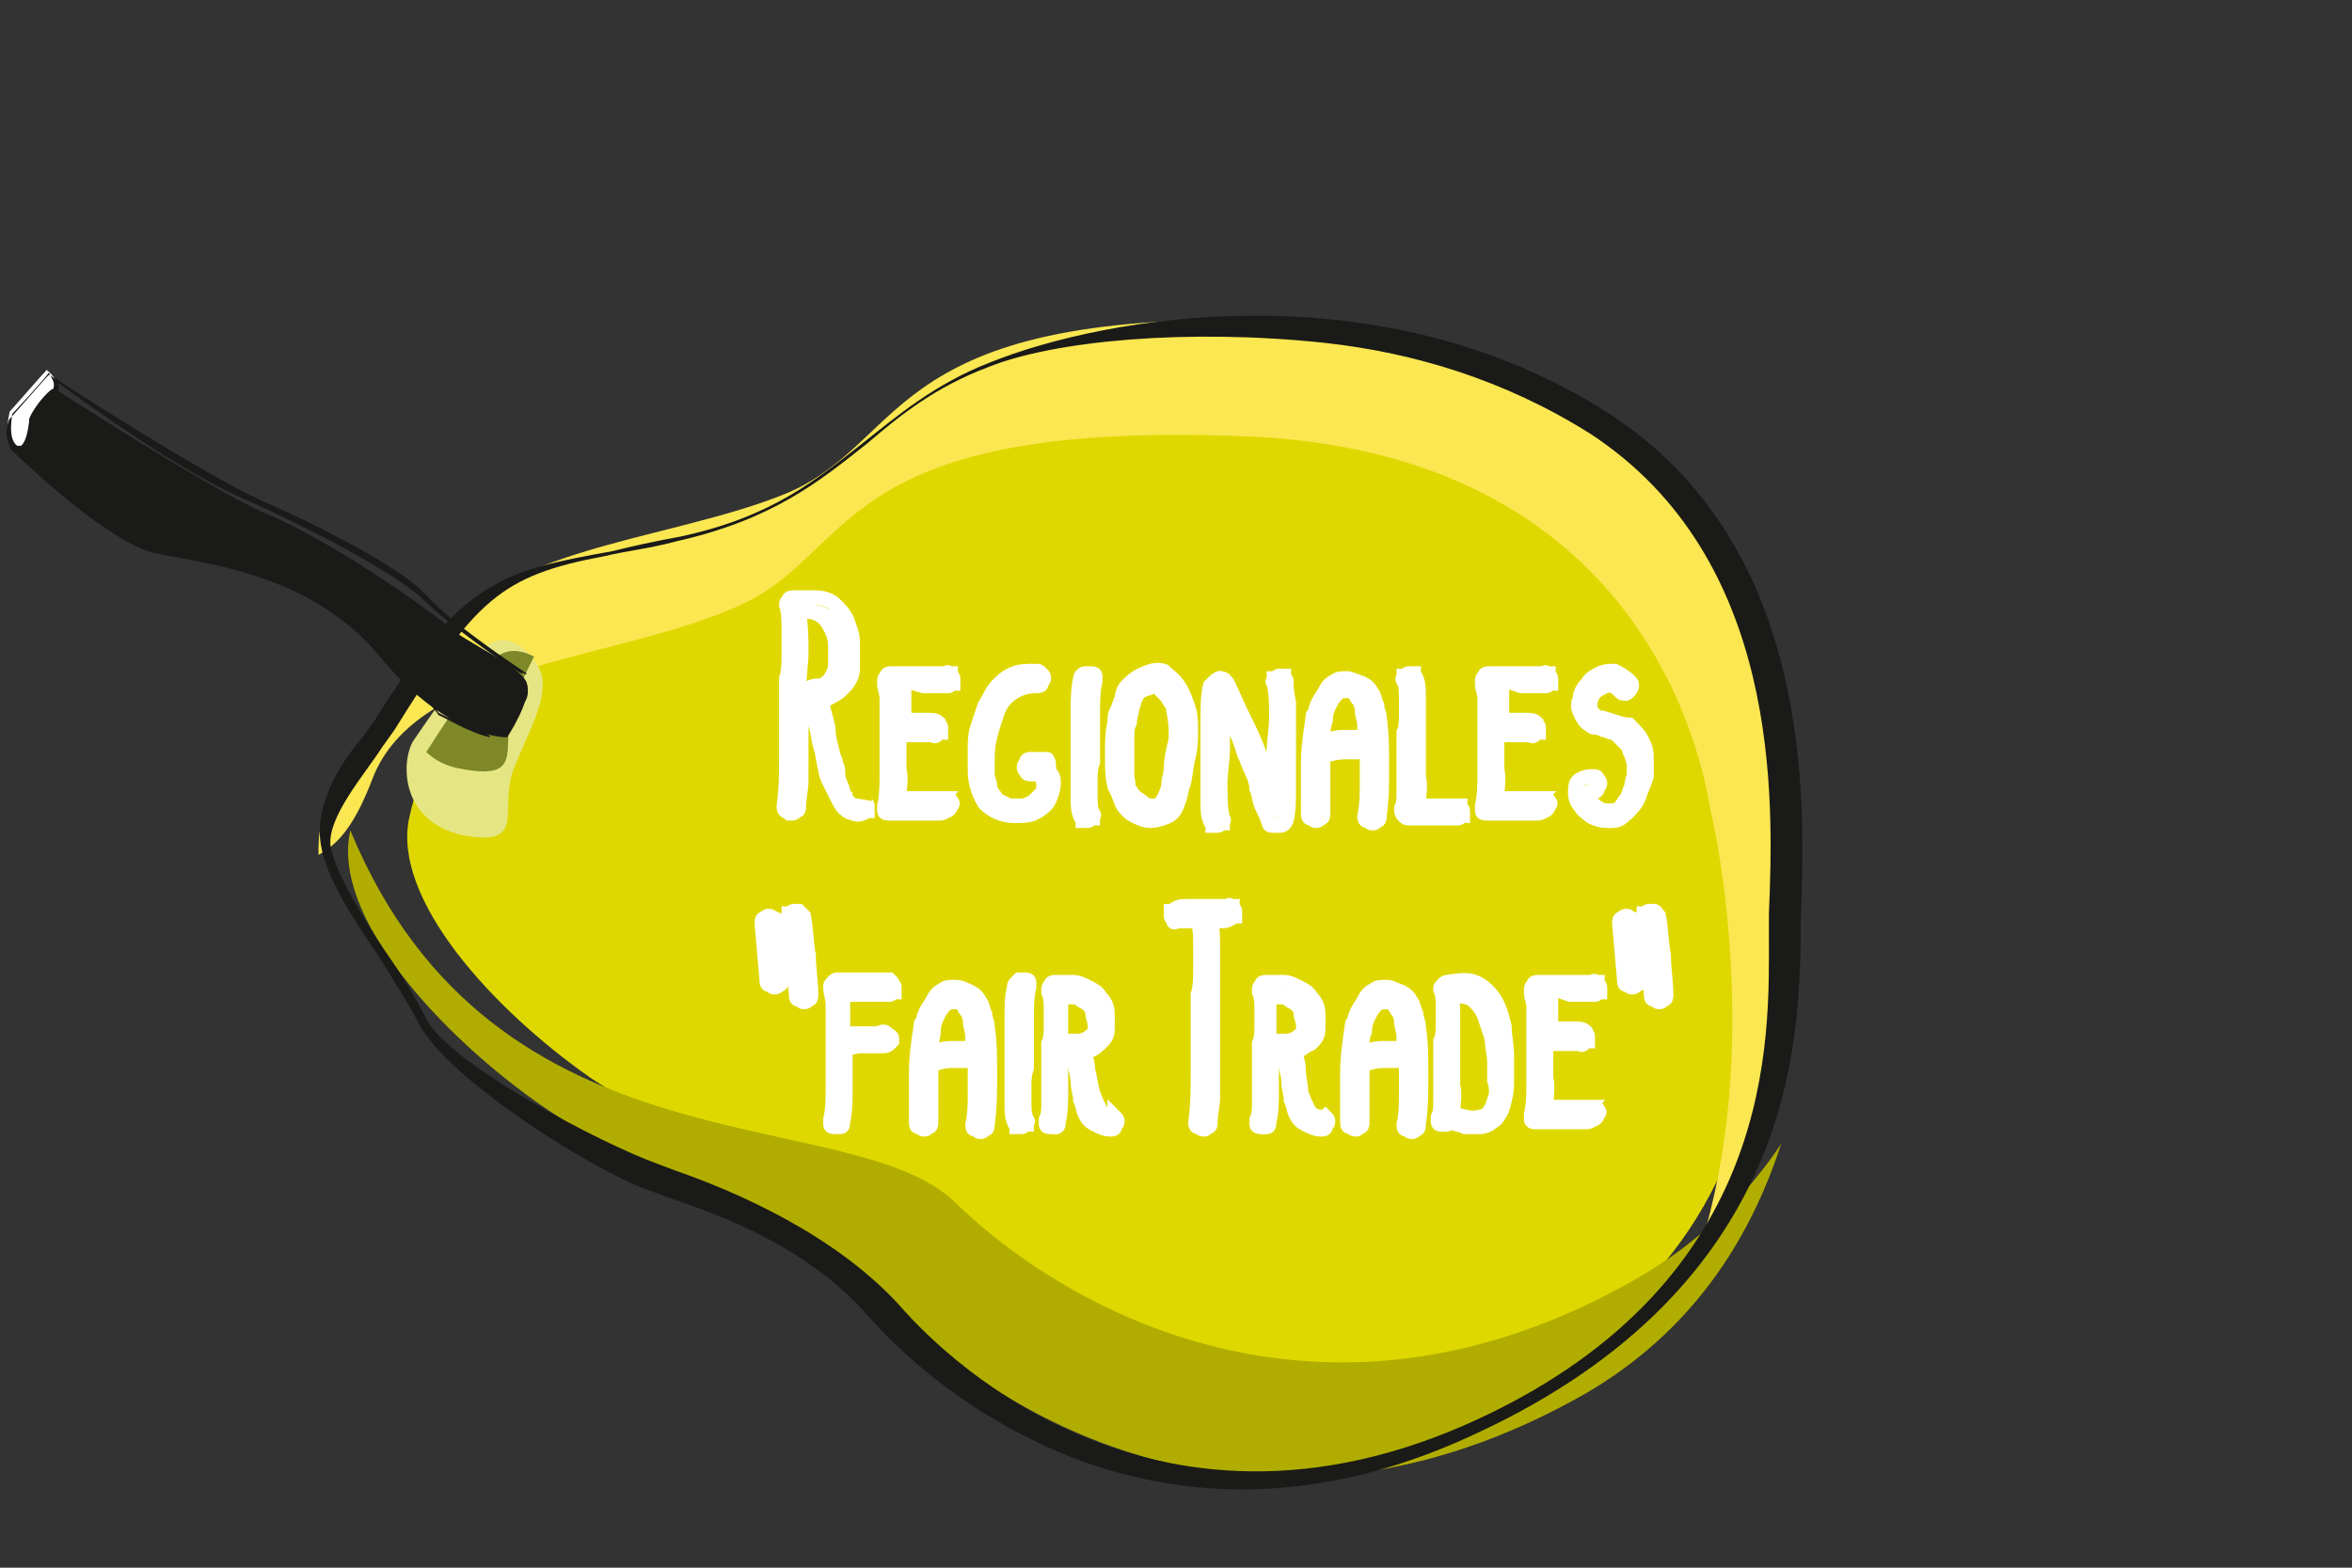 <?xml version="1.0" encoding="utf-8"?>
<svg version="1.1" id="Ebene_2" xmlns="http://www.w3.org/2000/svg" xmlns:xlink="http://www.w3.org/1999/xlink" x="0px" y="0px"
	 width="96px" height="64px" viewBox="0 0 96 64" style="enable-background:new 0 0 96 64;" xml:space="preserve">
<rect x="0" y="0" width="96" height="64" fill="#333333" stroke="none"/>
<style type="text/css">
	.st0{fill:#DFD800;}
	.st1{fill:#B1AD00;}
	.st2{fill:#FBE751;}
	.st3{fill:#1A1A18;}
	.st4{fill:#E5E683;}
	.st5{fill:#7E8829;}
	.st6{fill:#FFFFFF;}
	.st7{fill:none;stroke:#FFFFFF;stroke-width:0.6;stroke-miterlimit:3.628;}
</style>
<g>
	<path class="st0" d="M16.7,33.4c-0.7,3.3,3.4,7.8,7.4,10.6c4,2.7,9.7,4.1,13.7,8.1c4,4,13.9,9.9,25.9,3c12-6.9,8.2-24.7,7.8-26.4
		c-0.4-1.6-2.5-13.8-18-14.4c-15.5-0.6-14.4,4.5-19.1,6.5c-4.6,2-12.1,2.1-13.8,6.5C19,31.7,17.7,28.9,16.7,33.4"/>
	<path class="st1" d="M66.8,52.2c-12.9,7.4-23.5,1.1-27.8-3.1c-4.3-4.2-18.8-0.9-24.7-15.2c-0.8,3.5,3.7,8.4,7.9,11.3
		c4.2,2.9,10.4,4.3,14.7,8.6c4.3,4.2,14.8,10.5,27.8,3.1c4.3-2.5,6.7-6.2,8-10.2C71.3,48.8,69.4,50.7,66.8,52.2"/>
	<path class="st2" d="M52.7,13.1c-16.6-0.6-15.5,4.8-20.5,7c-5,2.1-12.9,2.2-14.8,7c-1.8,4.7-3.2,1.7-4.3,6.6
		c-0.1,0.4-0.1,0.8-0.1,1.2c0.7-0.4,1.4-1,2.2-3.1c1.8-4.7,9.8-4.8,14.8-7c5-2.1,3.8-7.6,20.5-7C67.2,18.3,69.5,31.2,69.8,33
		c0.3,1.2,2.1,10-0.4,17.9c5.5-8.7,2.9-21.1,2.6-22.5C71.6,26.7,69.3,13.7,52.7,13.1"/>
	<path class="st3" d="M13.1,34.5c0.2,1.3,1.3,3,2.4,4.6c0.6,1,1.2,1.9,1.6,2.7c1.2,2.3,7.3,6.1,9.4,6.8l0.8,0.3
		c2.1,0.7,5.7,2,8.2,4.9c0.8,0.9,3.8,4.1,8.8,5.9c5.1,1.8,10.5,1.4,16-1.2c12.9-6,13.1-15.9,13.2-20.1l0-0.9
		c0.2-4.9,0.5-15.2-7.8-20.6c-9.3-6-20.6-4-25.3-2.1c-2.3,0.9-3.8,2.2-5.2,3.3c-1.9,1.5-3.7,3-7.4,3.8c-1.1,0.2-2,0.4-2.8,0.6
		c-4.4,0.8-6.1,1.1-9.7,6.9l-0.5,0.7C14,31,12.8,32.8,13.1,34.5 M60.4,57.9c-13.7,6.4-22.5-3.3-23.5-4.4c-2.7-3.1-7-4.9-9.3-5.7
		l-0.8-0.3c-2.2-0.8-8.4-4-9.4-5.9c-0.4-0.8-1-1.8-1.7-2.8c-1-1.5-2-3.2-2.2-4.2c-0.2-1.2,1.4-3,2.1-4.1l0.5-0.7
		c3.3-5.3,4.3-6.3,8.6-7.1c0.8-0.2,1.8-0.3,2.9-0.6c4-0.9,5.9-2.5,7.8-4c1.4-1.2,2.8-2.3,4.9-3.1c2.7-1.1,8.2-1.6,13.8-1
		c3.6,0.4,7.3,1.5,10.8,3.7c7.8,5.1,7.5,14.9,7.3,19.6l0,0.9C72.2,42.3,72.6,52.2,60.4,57.9 M16.3,29.8L16.3,29.8"/>
	<path class="st4" d="M16.9,30.2c-0.5,0.7-0.7,3.3,2,3.9c2.7,0.5,1.4-1.1,2.1-2.8c0.7-1.7,1.6-3.2,0.9-4.2c-0.7-1-1.4-1.2-2.1-0.7
		C19.2,26.8,16.9,30.2,16.9,30.2"/>
	<path class="st5" d="M20.3,26.8c-0.7,0.4-2.9,3.9-2.9,3.9c0,0,0,0,0,0c0.3,0.3,0.8,0.6,1.5,0.7c2.7,0.5,1.4-1.1,2.1-2.8
		c0.2-0.6,0.5-1.2,0.8-1.8C21.2,26.5,20.7,26.5,20.3,26.8"/>
	<path class="st3" d="M0.4,18.1l0,0.2c0.7,0.7,4.1,3.9,6,4.3c1.9,0.4,6.3,0.8,9.1,4.2c2.8,3.4,5.2,3.3,5.2,3.3s1-1.5,0.8-2.2
		c-0.2-0.7-2.6-1.7-3.3-2.4c-0.7-0.6-4.8-3.5-7.3-4.5c-2.5-1.1-9.1-5.4-9.1-5.4S0.1,17.6,0.4,18.1"/>
	<path class="st3" d="M1.4,16.3c0,0,6.6,4.4,9.1,5.4c2.5,1.1,6.6,3.9,7.3,4.5c0.7,0.6,3.1,1.6,3.3,2.4c0.1,0.4,0.6,0,0.4-0.7
		c-0.2-0.7-2.6-1.7-3.3-2.4c-0.7-0.6-4.8-3.5-7.3-4.5c-2.5-1.1-9.1-5.4-9.1-5.4"/>
	<path class="st3" d="M0.6,18.3l0.7,0.6c1.5,1.2,4.2,3.6,5.3,3.6c1.4,0,5.1,0.7,7.2,2.5c2.1,1.8,4.1,4.1,4.1,4.2l0,0l0,0
		c0.1,0,1.2,0.7,2.1,0.9c0-0.1-0.1-0.1-0.2-0.2c-0.7-0.2-1.5-0.6-1.9-0.8c-0.1-0.2-2-2.5-4-4.3c-1.6-1.3-4.1-2.1-5.9-2.4
		c-0.6-0.1-1.1-0.2-1.4-0.2c0,0-0.1,0-0.1,0c-1.1-0.2-3.8-2.4-5.1-3.5c0,0-0.5-0.4-0.6-0.5c0-0.1,1.1-2.8,1.1-2.9
		c0.6,0.4,4.8,3.6,7.9,5c3.4,1.5,6.6,3.3,7.5,4.2c0.9,0.9,3.4,2.7,4,3c0.1-0.1,0.1,0.1,0.2,0c-0.1-0.1-2.8-1.8-4.1-3.2
		c-0.8-0.9-3.4-2.4-6.8-3.9c-2.2-1-7.7-4.5-8.7-5.2l-0.1-0.1"/>
	<path class="st6" d="M1.9,15.1l-1.5,1.7c0,0-0.3,1.1,0.2,1.4c0.5,0.3,0.6-1.1,0.6-1.1s0.4-0.8,0.9-1.1C2.6,15.6,1.9,15.1,1.9,15.1"
		/>
	<path class="st3" d="M0.6,18.4c0.1,0,0.1,0.1,0.2,0.1c0,0,0.1,0,0.1,0c0.3-0.2,0.3-1,0.3-1.2c0-0.1,0.5-0.7,1-1.1
		c0.1-0.1,0.2-0.2,0.2-0.4c0-0.3-0.4-0.5-0.4-0.5l-0.1,0.1l-1.5,1.7l0,0C0.4,17,0,18,0.6,18.4 M2.2,15.7c0,0.1,0,0.2-0.1,0.2
		c-0.5,0.4-0.9,1.1-0.9,1.2l0,0l0,0c0,0.4-0.1,1-0.3,1.1c0,0-0.1,0-0.2,0c-0.4-0.3-0.2-1.2-0.2-1.3c0,0,1.4-1.5,1.5-1.7
		C2,15.3,2.2,15.5,2.2,15.7"/>
	<path class="st7" d="M32.6,28.2c0-0.5,0.1-1.1,0.1-1.6c0-0.5,0-1-0.1-1.6c0.5-0.1,0.8,0,1.1,0.3c0.2,0.3,0.4,0.6,0.4,1.1
		c0,0.2,0,0.4,0,0.7s-0.1,0.4-0.2,0.6c-0.1,0.1-0.1,0.2-0.2,0.2c-0.1,0.1-0.2,0.1-0.3,0.1c-0.1,0-0.2,0-0.4,0.1c-0.1,0-0.2,0-0.3,0
		C32.7,28.2,32.6,28.2,32.6,28.2L32.6,28.2z M35,32.9c-0.1,0-0.2,0-0.3-0.1c-0.1-0.1-0.2-0.2-0.2-0.3c-0.1-0.1-0.1-0.3-0.2-0.5
		c-0.1-0.2-0.1-0.3-0.1-0.5c0-0.2-0.1-0.3-0.1-0.4c0-0.1-0.1-0.2-0.1-0.3c-0.1-0.4-0.2-0.7-0.2-1.1c-0.1-0.4-0.2-0.8-0.3-1.1
		c0.2,0,0.3-0.1,0.5-0.2c0.2-0.1,0.3-0.2,0.4-0.3c0.1-0.1,0.2-0.2,0.3-0.4c0.1-0.2,0.1-0.3,0.1-0.5c0-0.2,0-0.3,0-0.5
		c0-0.2,0-0.3,0-0.5c0-0.3-0.1-0.5-0.2-0.8c-0.1-0.3-0.3-0.5-0.5-0.7c-0.2-0.2-0.5-0.3-0.8-0.3c-0.3,0-0.6,0-0.9,0
		c-0.1,0-0.2,0-0.2,0.1c-0.1,0.1-0.1,0.1-0.1,0.2c0.1,0.3,0.1,0.7,0.1,1c0,0.3,0,0.7,0,1s0,0.7-0.1,1c0,0.3,0,0.7,0,1
		c0,0.7,0,1.4,0,2.1c0,0.7,0,1.4-0.1,2.1c0,0.1,0,0.2,0.1,0.2c0.1,0,0.1,0.1,0.2,0.1c0.1,0,0.1,0,0.2-0.1c0.1,0,0.1-0.1,0.1-0.2
		c0-0.3,0.1-0.7,0.1-1c0-0.3,0-0.7,0-1.1c0-0.4,0-0.7,0-1.1c0-0.3,0-0.7,0-1v-0.4c0,0,0.1,0.1,0.2,0.1h0.1v0
		c0.1,0.2,0.2,0.4,0.2,0.6c0,0.2,0.1,0.4,0.1,0.6c0.1,0.3,0.1,0.6,0.2,0.9c0.1,0.3,0.1,0.6,0.2,0.9c0,0.2,0.1,0.4,0.2,0.6
		s0.2,0.4,0.3,0.6c0.1,0.2,0.2,0.4,0.4,0.5c0.2,0.1,0.4,0.2,0.6,0.1c0.1,0,0.1-0.1,0.2-0.1c0-0.1,0-0.1,0-0.2c0-0.1-0.1-0.1-0.1-0.2
		C35.2,33,35.1,32.9,35,32.9L35,32.9z"/>
	<path class="st7" d="M37.7,28c0.2,0,0.4,0,0.5,0c0.2,0,0.4,0,0.5,0c0.1,0,0.1-0.1,0.2-0.1c0-0.1,0-0.1,0-0.2c0-0.1-0.1-0.1-0.1-0.2
		c-0.1,0-0.1-0.1-0.2,0c0.1,0,0.1,0,0,0c0,0-0.1,0-0.1,0h-0.3l-0.8,0c-0.2,0-0.3,0-0.5,0c-0.2,0-0.3,0-0.5,0c-0.1,0-0.2,0-0.2,0.1
		c-0.1,0.1-0.1,0.1-0.1,0.3c0,0.2,0.1,0.4,0.1,0.6c0,0.2,0,0.4,0,0.6c0,0.2,0,0.4,0,0.6c0,0.2,0,0.4,0,0.6c0,0.4,0,0.9,0,1.3
		c0,0.4,0,0.9-0.1,1.3v0c0,0.1,0,0.1,0,0.2c0,0.1,0.1,0.1,0.2,0.1c0.2,0,0.5,0,0.7,0c0.2,0,0.5,0,0.7,0c0.1,0,0.2,0,0.3,0
		c0.1,0,0.2,0,0.3,0c0.1,0,0.2,0,0.3-0.1c0.1,0,0.2-0.1,0.2-0.2c0.1-0.1,0.1-0.1,0-0.2c0-0.1-0.1-0.1-0.1-0.1c-0.1,0-0.1,0-0.2,0
		c-0.1,0-0.1,0-0.2,0.1l0.1-0.1c0,0,0,0-0.1,0c0,0-0.1,0-0.1,0c-0.1,0-0.1,0-0.1,0h-0.6l-0.8,0c0-0.4,0.1-0.8,0-1.2
		c0-0.4,0-0.8,0-1.2v-0.2c0.1,0,0.2,0,0.3,0c0.1,0,0.2,0,0.3,0c0.1,0,0.2,0,0.2,0h0.2c0,0,0.1,0,0.1,0c0,0,0.1,0,0.1,0
		c0,0,0,0,0.1,0c0,0,0,0,0,0c0.1,0,0.2,0.1,0.2,0c0.1,0,0.1-0.1,0.2-0.1c0-0.1,0-0.1,0-0.2c0-0.1-0.1-0.1-0.1-0.2
		c-0.1-0.1-0.3-0.1-0.4-0.1c-0.2,0-0.3,0-0.4,0c-0.1,0-0.2,0-0.3,0c-0.1,0-0.2,0-0.3,0c0-0.3,0-0.5,0-0.8c0-0.3,0-0.5,0-0.8H37
		L37.7,28L37.7,28z"/>
	<path class="st7" d="M42.7,31h-0.3c-0.1,0-0.2,0-0.3,0c-0.1,0-0.2,0-0.2,0.1c0,0.1-0.1,0.1-0.1,0.2c0,0.1,0,0.1,0.1,0.2
		c0,0.1,0.1,0.1,0.2,0.1c0.1,0,0.1,0,0.2,0c0.1,0,0.1,0,0.2,0c0,0.1,0.1,0.3,0.1,0.4c0,0.1,0,0.3-0.1,0.4c-0.1,0.1-0.2,0.2-0.3,0.3
		c-0.1,0.1-0.2,0.1-0.4,0.2c-0.1,0-0.3,0-0.4,0c-0.1,0-0.3,0-0.4-0.1c-0.2-0.1-0.3-0.1-0.4-0.3c-0.1-0.1-0.2-0.3-0.2-0.4
		c0-0.2-0.1-0.3-0.1-0.5c0-0.2,0-0.4,0-0.5c0-0.3,0-0.6,0.1-1c0.1-0.4,0.2-0.7,0.3-1c0.1-0.3,0.3-0.6,0.6-0.8s0.6-0.3,1-0.3
		c0.1,0,0.2,0,0.2-0.1c0-0.1,0.1-0.1,0.1-0.2s0-0.1-0.1-0.2s-0.1-0.1-0.2-0.1c-0.4,0-0.7,0-0.9,0.1c-0.3,0.1-0.5,0.3-0.7,0.5
		c-0.2,0.2-0.3,0.5-0.5,0.8c-0.1,0.3-0.2,0.6-0.3,0.9c-0.1,0.3-0.1,0.6-0.1,0.9c0,0.3,0,0.6,0,0.9c0,0.5,0.2,1,0.4,1.3
		c0.3,0.3,0.7,0.5,1.2,0.5c0.3,0,0.6,0,0.8-0.1s0.5-0.3,0.6-0.5c0.1-0.2,0.2-0.5,0.2-0.7c0-0.1,0-0.3-0.1-0.4
		c-0.1-0.1-0.1-0.3-0.1-0.4c0-0.1,0-0.1-0.1-0.2C42.8,31,42.7,31,42.7,31L42.7,31z"/>
	<path class="st7" d="M44.1,27.7C44,28.2,44,28.6,44,29.1c0,0.4,0,0.9,0,1.4c0,0.2,0,0.5,0,0.7c0,0.2,0,0.5,0,0.7c0,0.2,0,0.5,0,0.7
		c0,0.2,0,0.5,0.1,0.7c0,0.1,0.1,0.1,0.1,0.2c0.1,0,0.1,0,0.2,0c0.1,0,0.1-0.1,0.2-0.1c0-0.1,0.1-0.1,0-0.2
		c-0.1-0.2-0.1-0.4-0.1-0.7c0-0.2,0-0.5,0-0.7c0-0.2,0-0.4,0.1-0.7c0-0.2,0-0.5,0-0.7c0-0.4,0-0.9,0-1.3c0-0.4,0-0.9,0.1-1.3
		c0-0.1,0-0.2,0-0.2c0-0.1-0.1-0.1-0.2-0.1c-0.1,0-0.1,0-0.2,0C44.2,27.5,44.1,27.6,44.1,27.7L44.1,27.7z"/>
	<path class="st7" d="M47.8,31.4c0,0.2-0.1,0.4-0.1,0.6c0,0.2-0.1,0.4-0.2,0.6c-0.1,0.2-0.2,0.3-0.4,0.3c-0.1,0-0.3,0-0.4-0.1
		c-0.1-0.1-0.3-0.2-0.4-0.3c-0.1-0.1-0.2-0.3-0.3-0.4C46.1,32,46,31.8,46,31.7c0-0.2,0-0.4,0-0.6c0-0.2,0-0.4,0-0.6
		c0-0.2,0-0.4,0-0.5c0-0.1,0-0.3,0.1-0.5c0-0.2,0.1-0.4,0.1-0.6c0.1-0.2,0.1-0.4,0.2-0.5c0.1-0.2,0.2-0.2,0.4-0.3
		c0.1,0,0.1,0,0.2-0.1c0.1,0,0.2,0,0.3,0.1c0.1,0.1,0.2,0.2,0.3,0.3c0.1,0.1,0.1,0.2,0.2,0.3c0.1,0.1,0.1,0.2,0.1,0.3
		c0.1,0.4,0.1,0.8,0.1,1.2C47.9,30.6,47.8,31,47.8,31.4L47.8,31.4z M46.5,27.6C46.5,27.6,46.5,27.6,46.5,27.6
		c-0.2,0.1-0.4,0.3-0.5,0.4c-0.1,0.1-0.2,0.3-0.2,0.5c-0.1,0.2-0.1,0.3-0.2,0.5s-0.1,0.3-0.1,0.5c-0.1,0.4-0.1,0.9-0.1,1.3
		c0,0.5,0,0.9,0.1,1.3c0.1,0.2,0.2,0.4,0.3,0.7c0.1,0.2,0.3,0.4,0.5,0.5c0.2,0.1,0.4,0.2,0.7,0.2c0.2,0,0.5-0.1,0.7-0.2
		c0.2-0.1,0.3-0.3,0.4-0.6c0.1-0.2,0.1-0.5,0.2-0.7c0.1-0.4,0.1-0.7,0.2-1.1c0.1-0.4,0.1-0.7,0.1-1.1c0-0.3,0-0.6-0.1-0.9
		c-0.1-0.3-0.2-0.6-0.4-0.9c-0.2-0.3-0.4-0.4-0.6-0.6C47.2,27.3,46.9,27.4,46.5,27.6L46.5,27.6z"/>
	<path class="st7" d="M52.5,27.8c0-0.1-0.1-0.1-0.1-0.2c-0.1,0-0.1,0-0.2,0c-0.1,0-0.1,0.1-0.2,0.1c0,0.1-0.1,0.1,0,0.2
		c0.1,0.4,0.1,0.9,0.1,1.4c0,0.5-0.1,0.9-0.1,1.4c0,0.3,0,0.5,0,0.8c0,0.2,0,0.5,0,0.8c0-0.1,0-0.2-0.1-0.2c0-0.1,0-0.2-0.1-0.2
		c-0.1-0.2-0.1-0.5-0.2-0.7c-0.1-0.2-0.2-0.4-0.3-0.7c-0.2-0.5-0.4-0.9-0.6-1.3c-0.2-0.4-0.4-0.9-0.6-1.3c-0.1-0.1-0.1-0.2-0.3-0.2
		c-0.1,0-0.2,0.1-0.3,0.2c0,0-0.1,0.1-0.1,0.1c-0.1,0.4-0.1,0.9-0.1,1.3c0,0.4,0,0.9,0,1.4c0,0.2,0,0.5,0,0.7c0,0.2,0,0.5,0,0.7
		c0,0.2,0,0.5,0,0.7c0,0.2,0,0.5,0.1,0.7c0,0.1,0.1,0.1,0.1,0.2c0.1,0,0.1,0,0.2,0c0.1,0,0.1-0.1,0.2-0.1c0-0.1,0.1-0.1,0-0.2
		c-0.1-0.4-0.1-0.9-0.1-1.4c0-0.5,0.1-0.9,0.1-1.4c0-0.3,0-0.6,0-0.9c0-0.3,0-0.6,0-0.9c0.2,0.3,0.3,0.7,0.5,1
		c0.2,0.3,0.3,0.7,0.4,1c0.1,0.2,0.2,0.5,0.3,0.7c0.1,0.2,0.2,0.5,0.2,0.7c0.1,0.2,0.1,0.5,0.2,0.7c0.1,0.2,0.2,0.4,0.3,0.7
		c0,0.1,0.1,0.1,0.2,0.1c0.1,0,0.1,0,0.2,0c0.1,0,0.2,0,0.3-0.2c0.1-0.4,0.1-0.9,0.1-1.3c0-0.4,0-0.9,0-1.4c0-0.2,0-0.5,0-0.7
		c0-0.2,0-0.5,0-0.7c0-0.2,0-0.5,0-0.7C52.5,28.2,52.5,28,52.5,27.8L52.5,27.8z"/>
	<path class="st7" d="M54.1,29.4c0-0.3,0.1-0.5,0.2-0.7c0.1-0.2,0.2-0.3,0.3-0.4c0.1-0.1,0.3-0.1,0.4-0.1c0.2,0,0.3,0.1,0.4,0.3
		c0.1,0.1,0.2,0.3,0.2,0.5s0.1,0.4,0.1,0.6c0,0.2,0,0.4,0,0.5c-0.3,0-0.6,0-0.9,0c-0.3,0-0.6,0.1-0.9,0.2C54,30,54,29.7,54.1,29.4z
		 M55,27.7c-0.2,0-0.4,0-0.5,0.1c-0.2,0.1-0.3,0.2-0.4,0.4c-0.1,0.2-0.2,0.3-0.3,0.5c-0.1,0.2-0.1,0.4-0.2,0.5
		c-0.1,0.7-0.2,1.3-0.2,2c0,0.7,0,1.3,0,2c0,0.1,0,0.2,0.1,0.2c0.1,0,0.1,0.1,0.2,0.1c0.1,0,0.1,0,0.2-0.1c0.1,0,0.1-0.1,0.1-0.2
		c0-0.1,0-0.2,0-0.3c0-0.2,0-0.3,0-0.5c0-0.2,0-0.4,0-0.7c0-0.2,0-0.5,0-0.8c0.2-0.1,0.5-0.2,0.9-0.2c0.3,0,0.7,0,0.9,0
		c0,0.4,0,0.9,0,1.3c0,0.4,0,0.9-0.1,1.3c0,0.1,0,0.2,0.1,0.2c0.1,0,0.1,0.1,0.2,0.1c0.1,0,0.1,0,0.2-0.1c0.1,0,0.1-0.1,0.1-0.2
		c0.1-0.7,0.1-1.3,0.1-2c0-0.7,0-1.3-0.1-2c0-0.2-0.1-0.3-0.1-0.5c-0.1-0.2-0.1-0.4-0.2-0.5c-0.1-0.2-0.2-0.3-0.4-0.4
		C55.3,27.8,55.1,27.7,55,27.7L55,27.7z"/>
	<path class="st7" d="M59.4,32.9C59.4,32.9,59.5,32.9,59.4,32.9C59.4,32.9,59.4,32.9,59.4,32.9c-0.1,0-0.1,0-0.1,0c0,0-0.1,0-0.1,0
		l-0.7,0c-0.1,0-0.2,0-0.3,0c-0.1,0-0.2,0-0.3,0c0-0.4,0.1-0.8,0-1.2c0-0.4,0-0.8,0-1.2c0-0.2,0-0.5,0-0.7c0-0.2,0-0.5,0-0.7
		c0-0.2,0-0.5,0-0.7c0-0.2,0-0.5-0.1-0.7c0-0.1-0.1-0.1-0.1-0.2c-0.1,0-0.1,0-0.2,0c-0.1,0-0.1,0.1-0.2,0.1c0,0.1-0.1,0.1,0,0.2
		c0.1,0.2,0.1,0.5,0.1,0.7c0,0.2,0,0.5,0,0.7c0,0.2,0,0.5-0.1,0.7c0,0.2,0,0.5,0,0.7c0,0.2,0,0.4,0,0.6c0,0.2,0,0.4,0,0.6
		c0,0.2,0,0.4,0,0.6c0,0.2,0,0.4-0.1,0.6c0,0.1,0,0.2,0.1,0.3c0.1,0.1,0.1,0.1,0.3,0.1c-0.1,0-0.1,0-0.1,0c0,0,0.1,0,0.1,0
		c0,0,0.1,0,0.1,0c0,0,0.1,0,0.1,0l0.7,0c0.2,0,0.3,0,0.5,0c0.2,0,0.3,0,0.5,0c0.1,0,0.1-0.1,0.2-0.1c0-0.1,0-0.1,0-0.2
		c0-0.1-0.1-0.1-0.1-0.2C59.5,32.9,59.5,32.9,59.4,32.9L59.4,32.9z"/>
	<path class="st7" d="M62.1,28c0.2,0,0.4,0,0.5,0c0.2,0,0.4,0,0.5,0c0.1,0,0.1-0.1,0.2-0.1c0-0.1,0-0.1,0-0.2c0-0.1-0.1-0.1-0.1-0.2
		c-0.1,0-0.1-0.1-0.2,0c0.1,0,0.1,0,0,0c0,0-0.1,0-0.1,0h-0.3l-0.8,0c-0.2,0-0.3,0-0.5,0c-0.2,0-0.3,0-0.5,0c-0.1,0-0.2,0-0.2,0.1
		c-0.1,0.1-0.1,0.1-0.1,0.3c0,0.2,0.1,0.4,0.1,0.6c0,0.2,0,0.4,0,0.6c0,0.2,0,0.4,0,0.6c0,0.2,0,0.4,0,0.6c0,0.4,0,0.9,0,1.3
		c0,0.4,0,0.9-0.1,1.3v0c0,0.1,0,0.1,0,0.2c0,0.1,0.1,0.1,0.2,0.1c0.2,0,0.5,0,0.7,0c0.2,0,0.5,0,0.7,0c0.1,0,0.2,0,0.3,0
		c0.1,0,0.2,0,0.3,0c0.1,0,0.2,0,0.3-0.1c0.1,0,0.2-0.1,0.2-0.2c0.1-0.1,0.1-0.1,0-0.2c0-0.1-0.1-0.1-0.1-0.1c-0.1,0-0.1,0-0.2,0
		c-0.1,0-0.1,0-0.2,0.1l0.1-0.1c0,0,0,0-0.1,0c0,0-0.1,0-0.1,0c-0.1,0-0.1,0-0.1,0h-0.6l-0.8,0c0-0.4,0.1-0.8,0-1.2
		c0-0.4,0-0.8,0-1.2v-0.2c0.1,0,0.2,0,0.3,0c0.1,0,0.2,0,0.3,0c0.1,0,0.2,0,0.2,0h0.2c0,0,0.1,0,0.1,0c0,0,0.1,0,0.1,0
		c0,0,0,0,0.1,0c0,0,0,0,0,0c0.1,0,0.2,0.1,0.2,0c0.1,0,0.1-0.1,0.2-0.1c0-0.1,0-0.1,0-0.2c0-0.1-0.1-0.1-0.1-0.2
		c-0.1-0.1-0.3-0.1-0.4-0.1c-0.2,0-0.3,0-0.4,0c-0.1,0-0.2,0-0.3,0c-0.1,0-0.2,0-0.3,0c0-0.3,0-0.5,0-0.8c0-0.3,0-0.5,0-0.8h0.2
		L62.1,28L62.1,28z"/>
	<path class="st7" d="M65.7,29.4c-0.1,0-0.2-0.1-0.4-0.1c-0.1,0-0.2-0.1-0.3-0.2c-0.1-0.1-0.1-0.2-0.1-0.3c0-0.1,0-0.2,0.1-0.4
		c0.1-0.2,0.3-0.4,0.5-0.4c0.2-0.1,0.4,0,0.6,0.2c0.1,0.1,0.1,0.1,0.2,0.1c0.1,0,0.1,0,0.2-0.1c0,0,0.1-0.1,0.1-0.2
		c0-0.1,0-0.1-0.1-0.2c-0.2-0.2-0.4-0.3-0.6-0.4c-0.2,0-0.4,0-0.6,0.1c-0.2,0.1-0.4,0.2-0.5,0.4c-0.2,0.2-0.3,0.4-0.3,0.6
		c-0.1,0.2-0.1,0.4,0,0.6c0.1,0.2,0.2,0.4,0.4,0.5c0.1,0.1,0.2,0.1,0.3,0.1c0.1,0,0.2,0.1,0.3,0.1c0.1,0,0.2,0.1,0.3,0.1
		c0.1,0,0.2,0.1,0.3,0.2c0.1,0.1,0.2,0.2,0.3,0.3c0.1,0.1,0.1,0.3,0.2,0.4c0,0.1,0.1,0.3,0.1,0.4c0,0.1,0,0.3,0,0.4
		c0,0.1-0.1,0.3-0.1,0.5c-0.1,0.2-0.1,0.3-0.2,0.5c-0.1,0.1-0.2,0.3-0.3,0.4c-0.1,0.1-0.3,0.1-0.5,0.1c-0.2,0-0.4-0.1-0.6-0.3
		c0,0-0.1-0.1-0.1-0.1c0-0.1-0.1-0.1-0.1-0.2c0,0,0-0.1,0-0.1c0,0,0.1-0.1,0.2-0.1c0.1,0,0.2,0,0.2-0.1c0-0.1,0.1-0.1,0.1-0.2
		s0-0.1-0.1-0.2c0-0.1-0.1-0.1-0.2-0.1c-0.3,0-0.5,0.1-0.6,0.2c-0.1,0.1-0.1,0.3-0.1,0.5c0,0.2,0.1,0.4,0.2,0.5
		c0.1,0.2,0.3,0.3,0.4,0.4c0.3,0.2,0.6,0.2,0.8,0.2c0.3,0,0.5-0.2,0.7-0.3c0.2-0.2,0.4-0.4,0.5-0.7c0.1-0.3,0.2-0.5,0.3-0.8
		c0-0.3,0-0.5,0-0.8c0-0.3-0.1-0.5-0.2-0.7c-0.1-0.2-0.3-0.4-0.5-0.6C66.3,29.6,66,29.5,65.7,29.4L65.7,29.4z"/>
</g>
<g>
	<path class="st6" d="M35,33c0.1,0,0.2,0,0.2,0c0.1,0,0.1,0.1,0.1,0.2c0,0.1,0,0.1,0,0.2s-0.1,0.1-0.2,0.1c-0.2,0-0.4,0-0.6-0.1
		c-0.2-0.1-0.3-0.3-0.4-0.5c-0.1-0.2-0.2-0.4-0.3-0.6c-0.1-0.2-0.1-0.4-0.2-0.6c-0.1-0.3-0.2-0.6-0.2-0.9c-0.1-0.3-0.1-0.6-0.2-0.9
		c0-0.2-0.1-0.4-0.1-0.6s-0.1-0.4-0.2-0.6v0h-0.1c-0.1,0-0.1,0-0.2-0.1V29c0,0.3,0,0.7,0,1c0,0.3,0,0.7,0,1.1c0,0.4,0,0.7,0,1.1
		s0,0.7-0.1,1c0,0.1,0,0.2-0.1,0.2c-0.1,0-0.1,0.1-0.2,0.1c-0.1,0-0.1,0-0.2-0.1c-0.1,0-0.1-0.1-0.1-0.2c0.1-0.7,0.1-1.4,0.1-2.1
		c0-0.7,0-1.4,0-2.1c0-0.3,0-0.7,0-1c0-0.3,0-0.7,0.1-1s0-0.7,0-1s0-0.7-0.1-1c0-0.1,0-0.2,0.1-0.2c0.1-0.1,0.1-0.1,0.2-0.1
		c0.3-0.1,0.6-0.1,0.9,0c0.3,0,0.6,0.1,0.8,0.3c0.2,0.2,0.4,0.4,0.5,0.7c0.1,0.3,0.2,0.5,0.2,0.8c0,0.2,0,0.3,0,0.5
		c0,0.2,0,0.3,0,0.5s0,0.3-0.1,0.5c-0.1,0.2-0.1,0.3-0.3,0.4c-0.1,0.1-0.3,0.2-0.4,0.3c-0.2,0.1-0.3,0.1-0.5,0.2
		c0.1,0.3,0.3,0.7,0.3,1.1c0.1,0.4,0.1,0.8,0.2,1.1c0,0.1,0,0.2,0.1,0.3s0.1,0.3,0.1,0.4c0,0.2,0.1,0.3,0.1,0.5
		c0.1,0.2,0.1,0.3,0.2,0.5c0.1,0.1,0.1,0.2,0.2,0.3C34.8,32.9,34.9,32.9,35,33L35,33z M32.6,28.2c0,0,0.1,0,0.1,0c0.1,0,0.2,0,0.3,0
		c0.1,0,0.2,0,0.4-0.1c0.1,0,0.2-0.1,0.3-0.1c0.1-0.1,0.2-0.1,0.2-0.2c0.1-0.2,0.2-0.4,0.2-0.6s0-0.5,0-0.7
		c-0.1-0.5-0.2-0.8-0.4-1.1c-0.2-0.3-0.6-0.3-1.1-0.3c0.1,0.5,0.1,1.1,0.1,1.6C32.7,27.1,32.6,27.7,32.6,28.2L32.6,28.2z"/>
	<path class="st6" d="M37.8,28l-0.8,0h-0.2c0,0.3,0,0.5,0,0.8s0,0.5,0,0.8c0.1,0,0.2,0,0.3,0c0.1,0,0.2,0,0.3,0c0.1,0,0.3,0,0.4,0
		s0.3,0,0.4,0.1c0.1,0,0.1,0.1,0.1,0.2c0,0.1,0,0.1,0,0.2c0,0.1-0.1,0.1-0.2,0.1c-0.1,0-0.1,0-0.2,0c0,0,0.1,0,0,0c0,0,0,0-0.1,0
		c0,0-0.1,0-0.1,0c0,0-0.1,0-0.1,0c-0.1,0-0.2,0-0.2,0c-0.1,0-0.2,0-0.2,0c-0.1,0-0.2,0-0.3,0c-0.1,0-0.2,0-0.3,0v0.2
		c0,0.4,0,0.8,0,1.2s0,0.8,0,1.2l0.8,0h0.6c0,0,0.1,0,0.1,0s0.1,0,0.1,0c0,0,0.1,0,0.1,0l-0.1,0.1c0.1-0.1,0.1-0.1,0.2-0.1
		c0.1,0,0.1,0,0.2,0c0.1,0,0.1,0.1,0.1,0.1c0,0.1,0,0.1,0,0.2c-0.1,0.1-0.1,0.1-0.2,0.2c-0.1,0-0.2,0.1-0.3,0.1c-0.1,0-0.2,0-0.3,0
		c-0.1,0-0.2,0-0.3,0c-0.2,0-0.5,0-0.7,0c-0.2,0-0.5,0-0.7,0c-0.1,0-0.2,0-0.2-0.1c0-0.1-0.1-0.1,0-0.2v0c0.1-0.4,0.1-0.9,0.1-1.3
		c0-0.4,0-0.9,0-1.3c0-0.2,0-0.4,0-0.6c0-0.2,0-0.4,0-0.6c0-0.2,0-0.4,0-0.6s0-0.4-0.1-0.6c0-0.1,0-0.2,0.1-0.3
		c0.1-0.1,0.1-0.1,0.2-0.1c0.2,0,0.3-0.1,0.5,0c0.2,0,0.3,0,0.5,0l0.8,0h0.3c0,0,0,0,0.1,0c0,0,0,0,0,0c0.1,0,0.2,0,0.2,0
		c0.1,0,0.1,0.1,0.1,0.2c0,0.1,0,0.1,0,0.2c0,0.1-0.1,0.1-0.2,0.1c-0.2,0-0.4,0.1-0.5,0C38.1,28,37.9,28,37.8,28L37.8,28z"/>
	<path class="st6" d="M42.6,31c0.1,0,0.1,0,0.2,0.1s0.1,0.1,0.1,0.2c0,0.1,0,0.3,0.1,0.4c0.1,0.1,0.1,0.3,0.1,0.4
		c0,0.3-0.1,0.5-0.2,0.7c-0.2,0.2-0.4,0.4-0.6,0.5c-0.3,0.1-0.5,0.1-0.8,0.1c-0.5,0-0.9-0.2-1.2-0.5c-0.3-0.3-0.4-0.7-0.4-1.3
		c0-0.3,0-0.6,0-0.9c0-0.3,0.1-0.6,0.1-0.9c0.1-0.3,0.2-0.6,0.3-0.9c0.1-0.3,0.3-0.5,0.5-0.8c0.2-0.2,0.4-0.4,0.7-0.5
		s0.6-0.2,0.9-0.1c0.1,0,0.2,0,0.2,0.1c0,0.1,0.1,0.1,0.1,0.2s0,0.1-0.1,0.2c0,0.1-0.1,0.1-0.2,0.1c-0.4,0-0.7,0.1-1,0.3
		c-0.2,0.2-0.4,0.5-0.6,0.8c-0.1,0.3-0.2,0.7-0.3,1c-0.1,0.4-0.1,0.7-0.1,1c0,0.2,0,0.3,0,0.5s0,0.4,0.1,0.5c0,0.2,0.1,0.3,0.2,0.4
		c0.1,0.1,0.2,0.2,0.4,0.3c0.1,0,0.3,0.1,0.4,0.1s0.3,0,0.4,0s0.3-0.1,0.4-0.2c0.1-0.1,0.2-0.2,0.3-0.3c0.1-0.2,0.1-0.3,0.1-0.4
		c0-0.1-0.1-0.3-0.1-0.4c-0.1,0-0.1,0-0.2,0c-0.1,0-0.1,0-0.2,0c-0.1,0-0.2,0-0.2-0.1s-0.1-0.1-0.1-0.2c0-0.1,0-0.1,0.1-0.2
		s0.1-0.1,0.2-0.1c0.1,0,0.2,0,0.3,0C42.5,31,42.6,31,42.6,31L42.6,31z"/>
	<path class="st6" d="M44.1,27.7c0-0.1,0.1-0.1,0.1-0.2c0.1,0,0.1,0,0.2,0s0.1,0.1,0.2,0.1s0.1,0.1,0,0.2c-0.1,0.4-0.1,0.9-0.1,1.3
		c0,0.4,0,0.9,0,1.3c0,0.2,0,0.5,0,0.7c0,0.2,0,0.5-0.1,0.7c0,0.2,0,0.5,0,0.7s0,0.5,0.1,0.7c0,0.1,0,0.2,0,0.2
		c0,0.1-0.1,0.1-0.2,0.1c-0.1,0-0.1,0-0.2,0c-0.1,0-0.1-0.1-0.1-0.2C44,33,44,32.8,44,32.5s0-0.5,0-0.7c0-0.2,0-0.5,0-0.7
		s0-0.5,0-0.7c0-0.5,0-0.9,0-1.4C44,28.6,44,28.2,44.1,27.7L44.1,27.7z"/>
	<path class="st6" d="M46.6,27.5c0.3-0.2,0.6-0.2,0.9-0.1c0.3,0.1,0.5,0.3,0.6,0.6s0.3,0.5,0.4,0.9c0.1,0.3,0.1,0.6,0.1,0.9
		c0,0.4,0,0.7-0.1,1.1c-0.1,0.4-0.1,0.7-0.2,1.1c0,0.2-0.1,0.5-0.2,0.7c-0.1,0.2-0.2,0.4-0.4,0.6c-0.2,0.2-0.5,0.3-0.7,0.2
		c-0.2,0-0.5-0.1-0.7-0.2c-0.2-0.1-0.4-0.3-0.5-0.5c-0.2-0.2-0.3-0.4-0.3-0.7c-0.1-0.4-0.1-0.9-0.1-1.3c0-0.5,0.1-0.9,0.1-1.3
		c0-0.1,0.1-0.3,0.1-0.5c0-0.2,0.1-0.3,0.2-0.5s0.1-0.3,0.2-0.4C46.2,27.8,46.3,27.7,46.6,27.5C46.5,27.6,46.5,27.6,46.6,27.5
		L46.6,27.5z M47.8,31.4c0.1-0.4,0.1-0.8,0.2-1.2c0.1-0.4,0-0.8-0.1-1.2c0-0.1-0.1-0.2-0.1-0.3s-0.1-0.2-0.2-0.3
		c-0.1-0.1-0.2-0.2-0.3-0.3c-0.1-0.1-0.2-0.1-0.3-0.1c0,0.1-0.1,0.1-0.2,0.1c-0.2,0-0.3,0.1-0.4,0.3s-0.2,0.3-0.2,0.5
		c-0.1,0.2-0.1,0.4-0.1,0.6c0,0.2,0,0.4-0.1,0.5c0,0.2,0,0.3,0,0.5c0,0.2,0,0.4,0,0.6c0,0.2,0,0.4,0,0.6c0,0.2,0.1,0.4,0.2,0.5
		c0.1,0.1,0.1,0.2,0.3,0.4c0.1,0.1,0.2,0.2,0.4,0.3c0.1,0.1,0.3,0.1,0.4,0.1c0.1,0,0.3-0.1,0.4-0.3c0.1-0.2,0.2-0.4,0.2-0.6
		C47.8,31.8,47.8,31.6,47.8,31.4L47.8,31.4z"/>
	<path class="st6" d="M52.5,27.7c0,0.2,0.1,0.5,0.1,0.7s0,0.5,0,0.7c0,0.2,0,0.5,0,0.7c0,0.2,0,0.5,0,0.7c0,0.5,0,0.9,0,1.4
		c0,0.5,0,0.9-0.1,1.3c0,0.1-0.1,0.2-0.3,0.2c-0.1,0-0.1,0-0.2,0c-0.1,0-0.1-0.1-0.2-0.1c-0.1-0.2-0.2-0.4-0.3-0.7
		c-0.1-0.2-0.1-0.5-0.2-0.7c-0.1-0.2-0.1-0.5-0.2-0.7c-0.1-0.2-0.2-0.5-0.3-0.7c-0.1-0.3-0.3-0.7-0.4-1c-0.2-0.3-0.3-0.6-0.5-1
		c0,0.3,0,0.6,0,0.9s0,0.6,0,0.9c0,0.4,0,0.9-0.1,1.4c0,0.5,0,0.9,0.1,1.4c0,0.1,0,0.2,0,0.2c0,0.1-0.1,0.1-0.2,0.1
		c-0.1,0-0.1,0-0.2,0c-0.1,0-0.1-0.1-0.1-0.2c0-0.2-0.1-0.5-0.1-0.7c0-0.2,0-0.5,0-0.7c0-0.2,0-0.5,0-0.7c0-0.2,0-0.5,0-0.7
		c0-0.5,0-0.9,0-1.4c0-0.4,0-0.9,0.1-1.3c0,0,0-0.1,0.1-0.1c0-0.1,0.1-0.2,0.3-0.2c0.1,0,0.2,0.1,0.3,0.2c0.2,0.5,0.4,0.9,0.6,1.3
		c0.2,0.4,0.4,0.9,0.6,1.3c0.1,0.2,0.2,0.4,0.3,0.7s0.2,0.4,0.2,0.7c0,0.1,0.1,0.2,0.1,0.2c0,0.1,0,0.2,0.1,0.2c0-0.3,0-0.5,0-0.8
		s0-0.5,0-0.8c0-0.4,0-0.9,0.1-1.4c0-0.5,0-0.9-0.1-1.4c0-0.1,0-0.2,0-0.2s0.1-0.1,0.2-0.1c0.1,0,0.1,0,0.2,0
		C52.5,27.6,52.5,27.7,52.5,27.7L52.5,27.7z"/>
	<path class="st6" d="M55,27.7c0.2,0,0.4,0.1,0.5,0.2c0.1,0.1,0.3,0.3,0.4,0.4c0.1,0.2,0.2,0.3,0.2,0.5c0.1,0.2,0.1,0.4,0.1,0.5
		c0.1,0.7,0.1,1.3,0.1,2c0,0.7,0,1.3-0.1,2c0,0.1,0,0.2-0.1,0.2c-0.1,0-0.1,0.1-0.2,0.1s-0.1,0-0.2-0.1s-0.1-0.1-0.1-0.2
		c0-0.5,0.1-0.9,0.1-1.3s0-0.9,0-1.3c-0.3,0-0.6-0.1-0.9,0c-0.3,0-0.6,0.1-0.9,0.2c0,0.3,0,0.5,0,0.8s0,0.5,0,0.7c0,0.2,0,0.4,0,0.5
		c0,0.2,0,0.3,0,0.3c0,0.1,0,0.2-0.1,0.2s-0.1,0.1-0.2,0.1s-0.1,0-0.2-0.1c-0.1,0-0.1-0.1-0.1-0.2c0-0.7,0-1.3,0-2
		c0-0.7,0.1-1.3,0.2-2c0-0.2,0.1-0.3,0.2-0.5c0.1-0.2,0.2-0.4,0.3-0.5c0.1-0.2,0.2-0.3,0.4-0.4C54.6,27.7,54.8,27.6,55,27.7L55,27.7
		z M54,30.3c0.3-0.1,0.6-0.2,0.9-0.2c0.3,0,0.6,0,0.9,0c0-0.2,0-0.3,0-0.5c0-0.2-0.1-0.4-0.1-0.6s-0.1-0.4-0.2-0.5
		c-0.1-0.1-0.2-0.2-0.4-0.3c-0.2,0-0.3,0-0.4,0.1c-0.1,0.1-0.2,0.2-0.3,0.4c-0.1,0.2-0.1,0.4-0.2,0.7C54.1,29.7,54,30,54,30.3z"/>
	<path class="st6" d="M59.4,32.9c0.1,0,0.2,0,0.2,0s0.1,0.1,0.1,0.2s0,0.1,0,0.2s-0.1,0.1-0.2,0.1c-0.2,0-0.3,0.1-0.5,0
		c-0.2,0-0.3,0-0.5,0l-0.7,0c0,0-0.1,0-0.1,0c0,0-0.1,0-0.1,0c0,0,0,0-0.1,0s0,0,0.1,0c-0.1,0-0.2,0-0.3-0.1
		c-0.1-0.1-0.2-0.2-0.1-0.3c0-0.2,0.1-0.4,0.1-0.6s0-0.4,0-0.6s0-0.4,0-0.6c0-0.2,0-0.4,0-0.6c0-0.2,0-0.4,0-0.7
		c0-0.2,0-0.5,0.1-0.7c0-0.2,0-0.5,0-0.7s0-0.5-0.1-0.7c0-0.1,0-0.2,0-0.2c0-0.1,0.1-0.1,0.2-0.1s0.1,0,0.2,0c0.1,0,0.1,0.1,0.1,0.2
		c0.1,0.2,0.1,0.5,0.1,0.7c0,0.2,0,0.5,0,0.7c0,0.2,0,0.5,0,0.7c0,0.2,0,0.5,0,0.7c0,0.4,0,0.8,0,1.2s0,0.8,0,1.2c0.1,0,0.2,0,0.3,0
		c0.1,0,0.2,0,0.3,0l0.7,0c0,0,0.1,0,0.1,0C59.3,32.9,59.4,32.9,59.4,32.9C59.4,32.9,59.5,32.9,59.4,32.9
		C59.5,32.9,59.5,32.9,59.4,32.9L59.4,32.9z"/>
	<path class="st6" d="M62.2,28l-0.8,0h-0.2c0,0.3,0,0.5,0,0.8s0,0.5,0,0.8c0.1,0,0.2,0,0.3,0s0.2,0,0.3,0c0.1,0,0.3,0,0.4,0
		c0.2,0,0.3,0,0.4,0.1c0.1,0,0.1,0.1,0.1,0.2c0,0.1,0,0.1,0,0.2c0,0.1-0.1,0.1-0.2,0.1c-0.1,0-0.1,0-0.2,0c0,0,0.1,0,0,0
		c0,0,0,0-0.1,0c0,0-0.1,0-0.1,0c0,0-0.1,0-0.1,0c-0.1,0-0.2,0-0.2,0c-0.1,0-0.2,0-0.2,0c-0.1,0-0.2,0-0.3,0c-0.1,0-0.2,0-0.3,0v0.2
		c0,0.4,0,0.8,0,1.2s0,0.8,0,1.2l0.8,0h0.6c0,0,0.1,0,0.1,0s0.1,0,0.1,0c0,0,0.1,0,0.1,0l-0.1,0.1c0.1-0.1,0.1-0.1,0.2-0.1
		c0.1,0,0.1,0,0.2,0c0.1,0,0.1,0.1,0.1,0.1c0,0.1,0,0.1,0,0.2c-0.1,0.1-0.1,0.1-0.2,0.2c-0.1,0-0.2,0.1-0.3,0.1c-0.1,0-0.2,0-0.3,0
		c-0.1,0-0.2,0-0.3,0c-0.2,0-0.5,0-0.7,0c-0.2,0-0.5,0-0.7,0c-0.1,0-0.2,0-0.2-0.1c0-0.1-0.1-0.1,0-0.2v0c0.1-0.4,0.1-0.9,0.1-1.3
		c0-0.4,0-0.9,0-1.3c0-0.2,0-0.4,0-0.6c0-0.2,0-0.4,0-0.6c0-0.2,0-0.4,0-0.6s0-0.4-0.1-0.6c0-0.1,0-0.2,0.1-0.3
		c0.1-0.1,0.1-0.1,0.2-0.1c0.2,0,0.3-0.1,0.5,0c0.2,0,0.3,0,0.5,0l0.8,0h0.3c0,0,0,0,0.1,0c0,0,0,0,0,0c0.1,0,0.2,0,0.2,0
		s0.1,0.1,0.1,0.2s0,0.1,0,0.2c0,0.1-0.1,0.1-0.2,0.1c-0.2,0-0.4,0.1-0.5,0C62.5,28,62.4,28,62.2,28L62.2,28z"/>
	<path class="st6" d="M65.9,29.5c0.3,0.1,0.5,0.2,0.7,0.4c0.2,0.2,0.3,0.4,0.5,0.6c0.1,0.2,0.2,0.5,0.2,0.7c0,0.3,0,0.5,0,0.8
		c0,0.3-0.1,0.5-0.3,0.8s-0.3,0.5-0.5,0.7c-0.2,0.2-0.4,0.3-0.7,0.3c-0.3,0-0.5,0-0.8-0.2c-0.2-0.1-0.3-0.2-0.4-0.4
		s-0.2-0.4-0.2-0.5c0-0.2,0-0.3,0.1-0.5c0.1-0.1,0.3-0.2,0.6-0.2c0.1,0,0.2,0,0.2,0.1c0,0.1,0.1,0.1,0.1,0.2s0,0.1-0.1,0.2
		c0,0.1-0.1,0.1-0.2,0.1c-0.1,0-0.1,0-0.2,0.1c0,0,0,0.1,0,0.1c0,0,0,0.1,0.1,0.2s0.1,0.1,0.1,0.1c0.2,0.2,0.4,0.3,0.6,0.3
		c0.2,0,0.3,0,0.5-0.1c0.1-0.1,0.2-0.2,0.3-0.4c0.1-0.2,0.2-0.3,0.2-0.5s0.1-0.3,0.1-0.5c0-0.1,0-0.2,0-0.4s0-0.3-0.1-0.4
		c0-0.1-0.1-0.3-0.2-0.4c-0.1-0.1-0.2-0.2-0.3-0.3c-0.1-0.1-0.2-0.1-0.3-0.2c-0.1,0-0.2-0.1-0.3-0.1s-0.2-0.1-0.3-0.1
		s-0.2-0.1-0.3-0.1c-0.2-0.1-0.4-0.3-0.4-0.5c-0.1-0.2-0.1-0.4,0-0.6c0.1-0.2,0.2-0.4,0.3-0.6s0.3-0.3,0.5-0.4
		c0.2-0.1,0.4-0.1,0.6-0.1c0.2,0,0.4,0.2,0.6,0.4c0.1,0.1,0.1,0.1,0.1,0.2c0,0.1,0,0.1-0.1,0.2c0,0-0.1,0.1-0.2,0.1s-0.1,0-0.2-0.1
		c-0.2-0.2-0.4-0.3-0.6-0.2c-0.2,0.1-0.4,0.2-0.5,0.4C65,28.6,65,28.8,65,28.9c0,0.1,0.1,0.2,0.1,0.3c0.1,0.1,0.2,0.1,0.3,0.2
		C65.6,29.3,65.7,29.4,65.9,29.5L65.9,29.5z"/>
</g>
<g>
	<path class="st7" d="M32.6,37.2c-0.1,0-0.1,0-0.2,0c-0.1,0-0.1,0.1-0.2,0.1c0,0.1-0.1,0.1,0,0.2c0.1,1,0.2,2.1,0.3,3.1
		c0,0.1,0,0.2,0.1,0.2c0.1,0,0.1,0.1,0.2,0.1s0.1,0,0.2-0.1c0.1,0,0.1-0.1,0.1-0.2c0-0.5-0.1-1.1-0.1-1.6c-0.1-0.5-0.1-1.1-0.2-1.6
		C32.7,37.3,32.6,37.2,32.6,37.2z M31.3,40c0,0.1,0,0.2,0.1,0.2c0.1,0,0.1,0.1,0.2,0.1c0.1,0,0.1,0,0.2-0.1c0.1,0,0.1-0.1,0.1-0.2
		l-0.2-2.3c0-0.1,0-0.2-0.1-0.2s-0.1-0.1-0.2-0.1c-0.1,0-0.1,0-0.2,0.1c-0.1,0-0.1,0.1-0.1,0.2L31.3,40z"/>
	<path class="st7" d="M36.3,40C36.3,40,36.3,40,36.3,40C36.3,40,36.2,40,36.3,40h-0.3l-0.8,0c-0.2,0-0.3,0-0.5,0c-0.2,0-0.3,0-0.5,0
		c-0.1,0-0.1,0-0.2,0.1c-0.1,0.1-0.1,0.1-0.1,0.2c0,0.2,0.1,0.5,0.1,0.7c0,0.2,0,0.5,0,0.7c0,0.2,0,0.5,0,0.7c0,0.2,0,0.5,0,0.7
		c0,0.4,0,0.9,0,1.3s0,0.9-0.1,1.3c0,0.1,0,0.2,0,0.2c0,0.1,0.1,0.1,0.2,0.1c0.1,0,0.1,0,0.2,0c0.1,0,0.1-0.1,0.1-0.2
		c0.1-0.4,0.1-0.9,0.1-1.3c0-0.5,0-0.9,0-1.4V43c0-0.1,0-0.1,0-0.2h0c0.2,0,0.4-0.1,0.6-0.1c0.2,0,0.4,0,0.6,0c0.1,0,0.2,0,0.3,0
		c0.1,0,0.2,0,0.3-0.1c0,0,0.1-0.1,0.1-0.1c0-0.1,0-0.1,0-0.1c0-0.1-0.1-0.1-0.2-0.2c-0.1-0.1-0.2-0.1-0.3,0h-0.1
		c-0.1,0-0.1,0-0.2,0c-0.1,0-0.1,0-0.2,0c-0.1,0-0.3,0-0.5,0c-0.2,0-0.3,0-0.5,0c0-0.3,0-0.5,0-0.8c0-0.3,0-0.5,0-0.8h0.1l0.8,0
		c0.2,0,0.4,0,0.5,0c0.2,0,0.4,0,0.5,0c0.1,0,0.1-0.1,0.2-0.1c0-0.1,0-0.1,0-0.2c0-0.1-0.1-0.1-0.1-0.2C36.4,40.1,36.4,40.1,36.3,40
		L36.3,40z"/>
	<path class="st7" d="M38.1,42.1c0-0.3,0.1-0.5,0.2-0.7c0.1-0.2,0.2-0.3,0.3-0.4c0.1-0.1,0.3-0.1,0.4-0.1c0.2,0,0.3,0.1,0.4,0.3
		c0.1,0.1,0.2,0.3,0.2,0.5c0,0.2,0.1,0.4,0.1,0.6c0,0.2,0,0.4,0,0.5c-0.3,0-0.6,0-0.9,0c-0.3,0-0.6,0.1-0.9,0.2
		C38,42.6,38.1,42.3,38.1,42.1z M39,40.3c-0.2,0-0.4,0-0.5,0.1c-0.2,0.1-0.3,0.2-0.4,0.4c-0.1,0.2-0.2,0.3-0.3,0.5
		c-0.1,0.2-0.1,0.4-0.2,0.5c-0.1,0.7-0.2,1.3-0.2,2c0,0.7,0,1.3,0,2c0,0.1,0,0.2,0.1,0.2c0.1,0,0.1,0.1,0.2,0.1c0.1,0,0.1,0,0.2-0.1
		c0.1,0,0.1-0.1,0.1-0.2c0-0.1,0-0.2,0-0.3c0-0.2,0-0.3,0-0.5c0-0.2,0-0.4,0-0.7c0-0.2,0-0.5,0-0.8c0.2-0.1,0.5-0.2,0.9-0.2
		c0.3,0,0.7,0,0.9,0c0,0.4,0,0.9,0,1.3c0,0.4,0,0.9-0.1,1.3c0,0.1,0,0.2,0.1,0.2c0.1,0,0.1,0.1,0.2,0.1c0.1,0,0.1,0,0.2-0.1
		c0.1,0,0.1-0.1,0.1-0.2c0.1-0.7,0.1-1.3,0.1-2c0-0.7,0-1.3-0.1-2c0-0.2-0.1-0.3-0.1-0.5c-0.1-0.2-0.1-0.4-0.2-0.5
		c-0.1-0.2-0.2-0.3-0.4-0.4C39.4,40.4,39.2,40.3,39,40.3L39,40.3z"/>
	<path class="st7" d="M41.4,40.3c-0.1,0.4-0.1,0.9-0.1,1.3c0,0.4,0,0.9,0,1.4c0,0.2,0,0.5,0,0.7c0,0.2,0,0.5,0,0.7
		c0,0.2,0,0.5,0,0.7c0,0.2,0,0.5,0.1,0.7c0,0.1,0.1,0.1,0.1,0.2c0.1,0,0.1,0,0.2,0c0.1,0,0.1-0.1,0.2-0.1c0-0.1,0.1-0.1,0-0.2
		c-0.1-0.2-0.1-0.4-0.1-0.7c0-0.2,0-0.5,0-0.7c0-0.2,0-0.4,0.1-0.7c0-0.2,0-0.5,0-0.7c0-0.4,0-0.9,0-1.3c0-0.4,0-0.9,0.1-1.3
		c0-0.1,0-0.2,0-0.2c0-0.1-0.1-0.1-0.2-0.1c-0.1,0-0.1,0-0.2,0C41.4,40.2,41.4,40.2,41.4,40.3L41.4,40.3z"/>
	<path class="st7" d="M43.4,42.5c-0.1,0-0.1,0-0.1,0c0-0.3,0-0.6,0-0.9c0-0.3,0-0.6,0-0.9c0.1,0,0.3,0,0.4,0c0.1,0,0.3,0,0.4,0.1
		c0.1,0.1,0.2,0.1,0.3,0.2c0.1,0.1,0.2,0.2,0.2,0.4c0,0.1,0.1,0.3,0.1,0.5c0,0.2,0,0.3-0.2,0.4c-0.1,0.1-0.3,0.2-0.5,0.2
		C43.8,42.5,43.6,42.5,43.4,42.5L43.4,42.5z M45.4,45.6c-0.2,0-0.4-0.1-0.5-0.3s-0.2-0.4-0.3-0.7c-0.1-0.3-0.1-0.6-0.2-0.9
		c0-0.3-0.1-0.6-0.2-0.8c0.3-0.1,0.5-0.2,0.7-0.3c0.2-0.2,0.3-0.3,0.3-0.6c0-0.2,0-0.4,0-0.6c0-0.3-0.1-0.5-0.3-0.7
		c-0.1-0.2-0.3-0.3-0.5-0.4c-0.2-0.1-0.4-0.2-0.6-0.2c-0.2,0-0.5,0-0.7,0h0c-0.1,0-0.2,0-0.2,0.1c-0.1,0.1-0.1,0.1-0.1,0.3
		c0.1,0.2,0.1,0.5,0.1,0.7c0,0.2,0,0.5,0,0.7c0,0.2,0,0.5-0.1,0.7c0,0.2,0,0.5,0,0.7c0,0.2,0,0.4,0,0.6c0,0.2,0,0.4,0,0.6
		c0,0.2,0,0.4,0,0.6c0,0.2,0,0.4-0.1,0.6c0,0.1,0,0.2,0,0.2c0,0.1,0.1,0.1,0.2,0.1c0.1,0,0.1,0,0.2,0c0.1,0,0.1-0.1,0.1-0.2
		c0.1-0.4,0.1-0.9,0.1-1.3c0-0.5,0-0.9,0-1.4V43c0,0,0.1,0,0.1,0h0.3c0.1,0.2,0.1,0.3,0.2,0.5c0,0.2,0.1,0.4,0.1,0.7
		c0,0.2,0.1,0.5,0.1,0.7c0.1,0.2,0.1,0.4,0.2,0.6c0.1,0.2,0.2,0.3,0.4,0.4c0.2,0.1,0.4,0.2,0.6,0.2c0.1,0,0.2,0,0.2-0.1
		c0-0.1,0.1-0.1,0.1-0.2c0-0.1,0-0.1-0.1-0.2C45.5,45.7,45.5,45.7,45.4,45.6L45.4,45.6z"/>
	<path class="st7" d="M50.1,37C50.1,37,50.1,37,50.1,37C50.1,37,50,37,50.1,37c-0.1,0-0.1,0-0.2,0c0,0-0.1,0-0.1,0l-0.8,0
		c-0.2,0-0.3,0-0.5,0c-0.2,0-0.4,0-0.5,0.1c-0.1,0-0.1,0.1-0.2,0.1c0,0.1,0,0.1,0,0.2c0,0.1,0.1,0.1,0.1,0.2s0.1,0,0.2,0
		c-0.1,0-0.1,0,0,0c0,0,0.1,0,0.1,0c0,0,0.1,0,0.1,0c0,0,0.1,0,0.1,0l0.5,0c0.1,0.3,0.1,0.7,0.1,1c0,0.3,0,0.7,0,1
		c0,0.3,0,0.7-0.1,1c0,0.3,0,0.7,0,1c0,0.7,0,1.4,0,2.1s0,1.4-0.1,2.1c0,0.1,0,0.2,0.1,0.2c0.1,0,0.1,0.1,0.2,0.1
		c0.1,0,0.1,0,0.2-0.1c0.1,0,0.1-0.1,0.1-0.2c0-0.3,0.1-0.7,0.1-1c0-0.3,0-0.7,0-1.1c0-0.4,0-0.7,0-1.1c0-0.3,0-0.7,0-1
		c0-0.3,0-0.7,0-1c0-0.3,0-0.7,0-1c0-0.3,0-0.7,0-1c0-0.3,0-0.7-0.1-1c0.1,0,0.3,0,0.4,0c0.1,0,0.3,0,0.4-0.1c0.1,0,0.1-0.1,0.2-0.1
		c0-0.1,0-0.1,0-0.2c0-0.1-0.1-0.1-0.1-0.2C50.2,37,50.2,36.9,50.1,37L50.1,37z"/>
	<path class="st7" d="M51.9,42.5c-0.1,0-0.1,0-0.1,0c0-0.3,0-0.6,0-0.9c0-0.3,0-0.6,0-0.9c0.1,0,0.3,0,0.4,0c0.1,0,0.3,0,0.4,0.1
		c0.1,0.1,0.2,0.1,0.3,0.2c0.1,0.1,0.2,0.2,0.2,0.4c0,0.1,0.1,0.3,0.1,0.5c0,0.2,0,0.3-0.2,0.4c-0.1,0.1-0.3,0.2-0.5,0.2
		C52.3,42.5,52.1,42.5,51.9,42.5L51.9,42.5z M53.9,45.6c-0.2,0-0.4-0.1-0.5-0.3s-0.2-0.4-0.3-0.7C53.1,44.3,53,44,53,43.7
		c0-0.3-0.1-0.6-0.2-0.8c0.3-0.1,0.5-0.2,0.7-0.3c0.2-0.2,0.3-0.3,0.3-0.6c0-0.2,0-0.4,0-0.6c0-0.3-0.1-0.5-0.3-0.7
		c-0.1-0.2-0.3-0.3-0.5-0.4c-0.2-0.1-0.4-0.2-0.6-0.2c-0.2,0-0.5,0-0.7,0h0c-0.1,0-0.2,0-0.2,0.1c-0.1,0.1-0.1,0.1-0.1,0.3
		c0.1,0.2,0.1,0.5,0.1,0.7c0,0.2,0,0.5,0,0.7c0,0.2,0,0.5-0.1,0.7c0,0.2,0,0.5,0,0.7c0,0.2,0,0.4,0,0.6c0,0.2,0,0.4,0,0.6
		c0,0.2,0,0.4,0,0.6c0,0.2,0,0.4-0.1,0.6c0,0.1,0,0.2,0,0.2c0,0.1,0.1,0.1,0.2,0.1c0.1,0,0.1,0,0.2,0c0.1,0,0.1-0.1,0.1-0.2
		c0.1-0.4,0.1-0.9,0.1-1.3c0-0.5,0-0.9,0-1.4V43c0,0,0.1,0,0.1,0h0.3c0.1,0.2,0.1,0.3,0.2,0.5c0,0.2,0.1,0.4,0.1,0.7
		c0,0.2,0.1,0.5,0.1,0.7c0.1,0.2,0.1,0.4,0.2,0.6c0.1,0.2,0.2,0.3,0.4,0.4c0.2,0.1,0.4,0.2,0.6,0.2c0.1,0,0.2,0,0.2-0.1
		c0-0.1,0.1-0.1,0.1-0.2c0-0.1,0-0.1-0.1-0.2C54,45.7,54,45.7,53.9,45.6L53.9,45.6z"/>
	<path class="st7" d="M55.7,42.1c0-0.3,0.1-0.5,0.2-0.7s0.2-0.3,0.3-0.4c0.1-0.1,0.3-0.1,0.4-0.1c0.2,0,0.3,0.1,0.4,0.3
		c0.1,0.1,0.2,0.3,0.2,0.5c0,0.2,0.1,0.4,0.1,0.6c0,0.2,0,0.4,0,0.5c-0.3,0-0.6,0-0.9,0c-0.3,0-0.6,0.1-0.9,0.2
		C55.6,42.6,55.6,42.3,55.7,42.1z M56.6,40.3c-0.2,0-0.4,0-0.5,0.1c-0.2,0.1-0.3,0.2-0.4,0.4c-0.1,0.2-0.2,0.3-0.3,0.5
		c-0.1,0.2-0.1,0.4-0.2,0.5c-0.1,0.7-0.2,1.3-0.2,2c0,0.7,0,1.3,0,2c0,0.1,0,0.2,0.1,0.2c0.1,0,0.1,0.1,0.2,0.1c0.1,0,0.1,0,0.2-0.1
		c0.1,0,0.1-0.1,0.1-0.2c0-0.1,0-0.2,0-0.3c0-0.2,0-0.3,0-0.5c0-0.2,0-0.4,0-0.7c0-0.2,0-0.5,0-0.8c0.2-0.1,0.5-0.2,0.9-0.2
		c0.3,0,0.7,0,0.9,0c0,0.4,0,0.9,0,1.3c0,0.4,0,0.9-0.1,1.3c0,0.1,0,0.2,0.1,0.2c0.1,0,0.1,0.1,0.2,0.1c0.1,0,0.1,0,0.2-0.1
		c0.1,0,0.1-0.1,0.1-0.2c0.1-0.7,0.1-1.3,0.1-2c0-0.7,0-1.3-0.1-2c0-0.2-0.1-0.3-0.1-0.5c-0.1-0.2-0.1-0.4-0.2-0.5
		c-0.1-0.2-0.2-0.3-0.4-0.4C56.9,40.4,56.8,40.3,56.6,40.3L56.6,40.3z"/>
	<path class="st7" d="M61,44.9c-0.1,0.4-0.3,0.7-0.6,0.7c-0.3,0.1-0.6,0-1-0.1c0,0-0.1,0-0.1,0c0-0.4,0.1-0.8,0-1.2
		c0-0.4,0-0.8,0-1.2c0-0.2,0-0.4,0-0.6c0-0.2,0-0.4,0-0.6c0-0.2,0-0.4,0-0.6s0-0.4-0.1-0.6c0.4-0.1,0.7,0,0.9,0.1
		c0.2,0.2,0.4,0.4,0.5,0.7c0.1,0.3,0.2,0.6,0.3,0.9c0,0.3,0.1,0.7,0.1,0.9c0,0.3,0,0.5,0,0.8C61.1,44.4,61.1,44.7,61,44.9L61,44.9z
		 M59.1,40.1c-0.1,0-0.1,0-0.2,0.1c-0.1,0.1-0.1,0.1-0.1,0.2c0.1,0.2,0.1,0.5,0.1,0.7c0,0.2,0,0.4,0,0.7c0,0.2,0,0.5-0.1,0.7
		c0,0.2,0,0.5,0,0.7c0,0.2,0,0.4,0,0.6c0,0.2,0,0.4,0,0.6c0,0.2,0,0.4,0,0.6c0,0.2,0,0.4-0.1,0.6c0,0.1,0,0.1,0,0.2
		c0,0.1,0.1,0.1,0.1,0.1c0.1,0,0.1,0,0.2,0c0.1,0,0.1,0,0.1-0.1c0,0,0,0,0.1,0c0.2,0.1,0.4,0.1,0.6,0.2c0.2,0,0.4,0,0.6,0
		c0.2,0,0.4-0.1,0.5-0.2c0.2-0.1,0.3-0.3,0.4-0.5c0.1-0.3,0.2-0.7,0.2-1.1c0-0.4,0-0.7,0-1.1c0-0.4-0.1-0.8-0.1-1.2
		c-0.1-0.4-0.2-0.8-0.4-1.1c-0.2-0.3-0.5-0.6-0.8-0.7C60,40,59.6,40,59.1,40.1L59.1,40.1z"/>
	<path class="st7" d="M64.1,40.6c0.2,0,0.4,0,0.5,0c0.2,0,0.4,0,0.5,0c0.1,0,0.1-0.1,0.2-0.1c0-0.1,0-0.1,0-0.2
		c0-0.1-0.1-0.1-0.1-0.2c-0.1,0-0.1-0.1-0.2,0c0.1,0,0.1,0,0,0c0,0-0.1,0-0.1,0h-0.3l-0.8,0c-0.2,0-0.3,0-0.5,0c-0.2,0-0.3,0-0.5,0
		c-0.1,0-0.2,0-0.2,0.1c-0.1,0.1-0.1,0.1-0.1,0.3c0,0.2,0.1,0.4,0.1,0.6c0,0.2,0,0.4,0,0.6c0,0.2,0,0.4,0,0.6c0,0.2,0,0.4,0,0.6
		c0,0.4,0,0.9,0,1.3c0,0.4,0,0.9-0.1,1.3v0c0,0.1,0,0.1,0,0.2c0,0.1,0.1,0.1,0.2,0.1c0.2,0,0.5,0,0.7,0c0.2,0,0.5,0,0.7,0
		c0.1,0,0.2,0,0.3,0c0.1,0,0.2,0,0.3,0c0.1,0,0.2,0,0.3-0.1c0.1,0,0.2-0.1,0.2-0.2c0.1-0.1,0.1-0.1,0-0.2c0-0.1-0.1-0.1-0.1-0.1
		c-0.1,0-0.1,0-0.2,0c-0.1,0-0.1,0-0.2,0.1l0.1-0.1c0,0,0,0-0.1,0c0,0-0.1,0-0.1,0c-0.1,0-0.1,0-0.1,0h-0.6l-0.8,0
		c0-0.4,0.1-0.8,0-1.2c0-0.4,0-0.8,0-1.2v-0.2c0.1,0,0.2,0,0.3,0c0.1,0,0.2,0,0.3,0c0.1,0,0.2,0,0.2,0h0.2c0,0,0.1,0,0.1,0
		c0,0,0.1,0,0.1,0c0,0,0,0,0.1,0c0,0,0,0,0,0c0.1,0,0.2,0.1,0.2,0c0.1,0,0.1-0.1,0.2-0.1c0-0.1,0-0.1,0-0.2c0-0.1-0.1-0.1-0.1-0.2
		c-0.1-0.1-0.3-0.1-0.4-0.1c-0.2,0-0.3,0-0.4,0c-0.1,0-0.2,0-0.3,0c-0.1,0-0.2,0-0.3,0c0-0.3,0-0.5,0-0.8c0-0.3,0-0.5,0-0.8h0.2
		L64.1,40.6L64.1,40.6z"/>
	<path class="st7" d="M67.5,37.2c-0.1,0-0.1,0-0.2,0c-0.1,0-0.1,0.1-0.2,0.1c0,0.1-0.1,0.1,0,0.2c0.1,1,0.2,2.1,0.3,3.1
		c0,0.1,0,0.2,0.1,0.2c0.1,0,0.1,0.1,0.2,0.1s0.1,0,0.2-0.1c0.1,0,0.1-0.1,0.1-0.2c0-0.5-0.1-1.1-0.1-1.6c-0.1-0.5-0.1-1.1-0.2-1.6
		C67.6,37.3,67.6,37.2,67.5,37.2z M66.3,40c0,0.1,0,0.2,0.1,0.2c0.1,0,0.1,0.1,0.2,0.1c0.1,0,0.1,0,0.2-0.1c0.1,0,0.1-0.1,0.1-0.2
		l-0.2-2.3c0-0.1,0-0.2-0.1-0.2c-0.1,0-0.1-0.1-0.2-0.1s-0.1,0-0.2,0.1c-0.1,0-0.1,0.1-0.1,0.2L66.3,40z"/>
</g>
<g>
	<path class="st6" d="M31.2,37.7c0-0.1,0-0.2,0.1-0.2c0.1,0,0.1-0.1,0.2-0.1c0.1,0,0.1,0,0.2,0.1c0.1,0,0.1,0.1,0.1,0.2l0.2,2.3
		c0,0.1,0,0.2-0.1,0.2c-0.1,0-0.1,0.1-0.2,0.1c-0.1,0-0.1,0-0.2-0.1c-0.1,0-0.1-0.1-0.1-0.2L31.2,37.7z M32.7,37.4
		c0.1,0.5,0.1,1.1,0.2,1.6c0.1,0.5,0.1,1.1,0.1,1.6c0,0.1,0,0.2-0.1,0.2c-0.1,0-0.1,0.1-0.2,0.1c-0.1,0-0.1,0-0.2-0.1
		c-0.1,0-0.1-0.1-0.1-0.2c-0.1-1-0.2-2.1-0.3-3.1c0-0.1,0-0.2,0-0.2c0-0.1,0.1-0.1,0.2-0.1c0.1,0,0.1,0,0.2,0
		C32.6,37.2,32.7,37.3,32.7,37.4z"/>
	<path class="st6" d="M36.3,40.1c0.1,0,0.2,0,0.2,0c0.1,0,0.1,0.1,0.1,0.2c0,0.1,0,0.1,0,0.2c0,0.1-0.1,0.1-0.2,0.1
		c-0.2,0-0.4,0.1-0.5,0c-0.2,0-0.4,0-0.5,0l-0.8,0h-0.1c0,0.3,0,0.5,0,0.8c0,0.3,0,0.5,0,0.8c0.1,0,0.3,0,0.5,0s0.3,0,0.5,0
		c0.1,0,0.1,0,0.2,0c0.1,0,0.1,0,0.2,0h0.1c0.1-0.1,0.2-0.1,0.3,0c0.1,0.1,0.1,0.1,0.2,0.2c0,0,0,0.1,0,0.1s0,0.1-0.1,0.1
		c-0.1,0.1-0.2,0.1-0.3,0.1s-0.2,0-0.3,0c-0.2,0-0.4,0-0.6,0c-0.2,0-0.4,0-0.6,0.1h0c0,0.1,0,0.1,0,0.2s0,0.1,0,0.2
		c0,0.5,0,0.9,0,1.4c0,0.5,0,0.9-0.1,1.3c0,0.1-0.1,0.1-0.1,0.2c-0.1,0-0.1,0-0.2,0c-0.1,0-0.1-0.1-0.2-0.1c0-0.1-0.1-0.1,0-0.2
		c0.1-0.4,0.1-0.9,0.1-1.3s0-0.9,0-1.3c0-0.2,0-0.4,0-0.7c0-0.2,0-0.5,0-0.7c0-0.2,0-0.5,0-0.7s0-0.5-0.1-0.7c0-0.1,0-0.2,0.1-0.2
		c0.1-0.1,0.1-0.1,0.2-0.1c0.2,0,0.3-0.1,0.5,0c0.2,0,0.3,0,0.5,0l0.8,0L36.3,40.1C36.2,40,36.3,40,36.3,40.1
		C36.4,40,36.3,40,36.3,40.1L36.3,40.1z"/>
	<path class="st6" d="M39,40.3c0.2,0,0.4,0.1,0.5,0.2c0.1,0.1,0.3,0.3,0.4,0.4c0.1,0.2,0.2,0.3,0.2,0.5c0.1,0.2,0.1,0.4,0.1,0.5
		c0.1,0.7,0.1,1.3,0.1,2c0,0.7,0,1.3-0.1,2c0,0.1,0,0.2-0.1,0.2c-0.1,0-0.1,0.1-0.2,0.1c-0.1,0-0.1,0-0.2-0.1
		c-0.1,0-0.1-0.1-0.1-0.2c0-0.5,0.1-0.9,0.1-1.3c0-0.4,0-0.9,0-1.3c-0.3,0-0.6-0.1-0.9,0c-0.3,0-0.6,0.1-0.9,0.2c0,0.3,0,0.5,0,0.8
		s0,0.5,0,0.7c0,0.2,0,0.4,0,0.5c0,0.2,0,0.3,0,0.3c0,0.1,0,0.2-0.1,0.2c-0.1,0-0.1,0.1-0.2,0.1c-0.1,0-0.1,0-0.2-0.1
		c-0.1,0-0.1-0.1-0.1-0.2c0-0.7,0-1.3,0-2c0-0.7,0.1-1.3,0.2-2c0-0.2,0.1-0.3,0.2-0.5c0.1-0.2,0.2-0.4,0.3-0.5
		c0.1-0.2,0.2-0.3,0.4-0.4C38.7,40.3,38.8,40.3,39,40.3L39,40.3z M38,42.9c0.3-0.1,0.6-0.2,0.9-0.2s0.6,0,0.9,0c0-0.2,0-0.3,0-0.5
		c0-0.2-0.1-0.4-0.1-0.6s-0.1-0.4-0.2-0.5c-0.1-0.1-0.2-0.2-0.4-0.3c-0.2,0-0.3,0-0.4,0.1c-0.1,0.1-0.2,0.2-0.3,0.4
		c-0.1,0.2-0.1,0.4-0.2,0.7C38.1,42.3,38.1,42.6,38,42.9z"/>
	<path class="st6" d="M41.4,40.3c0-0.1,0.1-0.1,0.1-0.2s0.1,0,0.2,0c0.1,0,0.1,0.1,0.2,0.1c0,0.1,0.1,0.1,0,0.2
		c-0.1,0.4-0.1,0.9-0.1,1.3c0,0.4,0,0.9,0,1.3c0,0.2,0,0.5,0,0.7c0,0.2,0,0.5-0.1,0.7c0,0.2,0,0.5,0,0.7s0,0.5,0.1,0.7
		c0,0.1,0,0.2,0,0.2c0,0.1-0.1,0.1-0.2,0.1s-0.1,0-0.2,0c-0.1,0-0.1-0.1-0.1-0.2c-0.1-0.2-0.1-0.5-0.1-0.7s0-0.5,0-0.7
		c0-0.2,0-0.5,0-0.7c0-0.2,0-0.5,0-0.7c0-0.5,0-0.9,0-1.4C41.3,41.2,41.3,40.8,41.4,40.3L41.4,40.3z"/>
	<path class="st6" d="M45.4,45.7c0.1,0,0.2,0,0.2,0.1s0.1,0.1,0.1,0.2s0,0.1-0.1,0.2s-0.1,0.1-0.2,0.1c-0.2,0-0.4,0-0.6-0.2
		c-0.2-0.1-0.3-0.3-0.4-0.4c-0.1-0.2-0.2-0.4-0.2-0.6s-0.1-0.5-0.1-0.7c0-0.2-0.1-0.5-0.1-0.7c0-0.2-0.1-0.4-0.2-0.5h-0.3
		c-0.1,0-0.1,0-0.1,0v0.2c0,0.5,0,0.9,0,1.4c0,0.4,0,0.9-0.1,1.3c0,0.1-0.1,0.1-0.1,0.2c-0.1,0-0.1,0-0.2,0c-0.1,0-0.1-0.1-0.2-0.1
		c0-0.1-0.1-0.1,0-0.2c0-0.2,0.1-0.4,0.1-0.6c0-0.2,0-0.4,0-0.6c0-0.2,0-0.4,0-0.6s0-0.4,0-0.6c0-0.2,0-0.4,0-0.7s0-0.5,0.1-0.7
		c0-0.2,0-0.4,0-0.7c0-0.2,0-0.5-0.1-0.7c0-0.1,0-0.2,0.1-0.3c0.1-0.1,0.1-0.1,0.2-0.1h0c0.2,0,0.5,0,0.7,0c0.2,0,0.5,0.1,0.6,0.2
		c0.2,0.1,0.4,0.2,0.5,0.4s0.2,0.4,0.3,0.7c0,0.2,0,0.4,0,0.6c0,0.2-0.1,0.4-0.3,0.6c-0.2,0.2-0.4,0.3-0.7,0.3
		c0.1,0.2,0.1,0.5,0.2,0.8c0,0.3,0.1,0.6,0.2,0.9c0.1,0.3,0.2,0.5,0.3,0.7S45.2,45.6,45.4,45.7L45.4,45.7z M43.4,42.5
		c0.2,0,0.4,0,0.6,0c0.2,0,0.4-0.1,0.5-0.2c0.1-0.1,0.2-0.2,0.2-0.4c0-0.2,0-0.3-0.1-0.5c0-0.2-0.1-0.3-0.2-0.4
		c-0.1-0.1-0.2-0.2-0.3-0.2s-0.2-0.1-0.4-0.1s-0.3,0-0.4,0c0,0.3,0.1,0.6,0,0.9S43.4,42.2,43.4,42.5C43.4,42.5,43.4,42.5,43.4,42.5
		L43.4,42.5z"/>
</g>
<g>
</g>
<g>
	<path class="st6" d="M50.1,37c0.1,0,0.1,0,0.2,0s0.1,0.1,0.1,0.2c0,0.1,0,0.1,0,0.2s-0.1,0.1-0.2,0.1c-0.1,0-0.2,0.1-0.4,0.1
		c-0.1,0-0.3,0-0.4,0c0,0.3,0.1,0.7,0.1,1c0,0.3,0,0.7,0,1c0,0.3,0,0.7,0,1c0,0.3,0,0.7,0,1c0,0.3,0,0.7,0,1c0,0.3,0,0.7,0,1.1
		s0,0.7,0,1.1c0,0.3,0,0.7-0.1,1c0,0.1,0,0.2-0.1,0.2c-0.1,0-0.1,0.1-0.2,0.1c-0.1,0-0.1,0-0.2-0.1c-0.1,0-0.1-0.1-0.1-0.2
		c0.1-0.7,0.1-1.4,0.1-2.1c0-0.7,0-1.4,0-2.1c0-0.3,0-0.7,0-1c0-0.3,0-0.7,0.1-1c0-0.3,0-0.7,0-1c0-0.3,0-0.7-0.1-1l-0.5,0
		c0,0-0.1,0-0.1,0s-0.1,0-0.1,0c0,0-0.1,0-0.1,0s0,0,0,0c-0.1,0-0.1,0-0.2,0c-0.1,0-0.1-0.1-0.1-0.2c0-0.1,0-0.1,0-0.2
		c0-0.1,0.1-0.1,0.2-0.1c0.2-0.1,0.3-0.1,0.5-0.1c0.2,0,0.4,0,0.5,0l0.8,0c0,0,0.1,0,0.1,0C49.9,37,50,37,50.1,37
		C50,37,50.1,37,50.1,37C50.1,37,50.1,37,50.1,37L50.1,37z"/>
	<path class="st6" d="M53.9,45.7c0.1,0,0.2,0,0.2,0.1c0,0.1,0.1,0.1,0.1,0.2s0,0.1-0.1,0.2c0,0.1-0.1,0.1-0.2,0.1
		c-0.2,0-0.4,0-0.6-0.2c-0.2-0.1-0.3-0.3-0.4-0.4c-0.1-0.2-0.2-0.4-0.2-0.6s-0.1-0.5-0.1-0.7c0-0.2-0.1-0.5-0.1-0.7
		c0-0.2-0.1-0.4-0.2-0.5h-0.3c-0.1,0-0.1,0-0.1,0v0.2c0,0.5,0,0.9,0,1.4c0,0.4,0,0.9-0.1,1.3c0,0.1-0.1,0.1-0.1,0.2
		c-0.1,0-0.1,0-0.2,0s-0.1-0.1-0.2-0.1c0-0.1-0.1-0.1,0-0.2c0-0.2,0.1-0.4,0.1-0.6c0-0.2,0-0.4,0-0.6c0-0.2,0-0.4,0-0.6s0-0.4,0-0.6
		c0-0.2,0-0.4,0-0.7c0-0.2,0-0.5,0.1-0.7c0-0.2,0-0.4,0-0.7c0-0.2,0-0.5-0.1-0.7c0-0.1,0-0.2,0.1-0.3s0.1-0.1,0.2-0.1h0
		c0.2,0,0.5,0,0.7,0c0.2,0,0.5,0.1,0.6,0.2c0.2,0.1,0.4,0.2,0.5,0.4c0.1,0.2,0.2,0.4,0.3,0.7c0,0.2,0,0.4,0,0.6
		c0,0.2-0.1,0.4-0.3,0.6c-0.2,0.2-0.4,0.3-0.7,0.3c0.1,0.2,0.1,0.5,0.2,0.8c0,0.3,0.1,0.6,0.2,0.9c0.1,0.3,0.2,0.5,0.3,0.7
		S53.7,45.6,53.9,45.7L53.9,45.7z M51.9,42.5c0.2,0,0.4,0,0.6,0c0.2,0,0.4-0.1,0.5-0.2c0.1-0.1,0.2-0.2,0.2-0.4c0-0.2,0-0.3-0.1-0.5
		c0-0.2-0.1-0.3-0.2-0.4c-0.1-0.1-0.2-0.2-0.3-0.2s-0.2-0.1-0.4-0.1c-0.1,0-0.3,0-0.4,0c0,0.3,0.1,0.6,0,0.9
		C51.9,41.9,51.9,42.2,51.9,42.5C51.9,42.5,51.9,42.5,51.9,42.5L51.9,42.5z"/>
	<path class="st6" d="M56.6,40.3c0.2,0,0.4,0.1,0.5,0.2c0.1,0.1,0.3,0.3,0.4,0.4c0.1,0.2,0.2,0.3,0.2,0.5c0.1,0.2,0.1,0.4,0.1,0.5
		c0.1,0.7,0.1,1.3,0.1,2c0,0.7,0,1.3-0.1,2c0,0.1,0,0.2-0.1,0.2c-0.1,0-0.1,0.1-0.2,0.1s-0.1,0-0.2-0.1s-0.1-0.1-0.1-0.2
		c0-0.5,0.1-0.9,0.1-1.3s0-0.9,0-1.3c-0.3,0-0.6-0.1-0.9,0c-0.3,0-0.6,0.1-0.9,0.2c0,0.3,0,0.5,0,0.8s0,0.5,0,0.7c0,0.2,0,0.4,0,0.5
		c0,0.2,0,0.3,0,0.3c0,0.1,0,0.2-0.1,0.2s-0.1,0.1-0.2,0.1s-0.1,0-0.2-0.1c-0.1,0-0.1-0.1-0.1-0.2c0-0.7,0-1.3,0-2
		c0-0.7,0.1-1.3,0.2-2c0-0.2,0.1-0.3,0.2-0.5c0.1-0.2,0.2-0.4,0.3-0.5c0.1-0.2,0.2-0.3,0.4-0.4C56.2,40.3,56.4,40.3,56.6,40.3
		L56.6,40.3z M55.6,42.9c0.3-0.1,0.6-0.2,0.9-0.2c0.3,0,0.6,0,0.9,0c0-0.2,0-0.3,0-0.5c0-0.2-0.1-0.4-0.1-0.6s-0.1-0.4-0.2-0.5
		c-0.1-0.1-0.2-0.2-0.4-0.3c-0.2,0-0.3,0-0.4,0.1c-0.1,0.1-0.2,0.2-0.3,0.4c-0.1,0.2-0.1,0.4-0.2,0.7C55.7,42.3,55.6,42.6,55.6,42.9
		z"/>
	<path class="st6" d="M59.1,40.1c0.5-0.1,0.9-0.1,1.3,0c0.3,0.2,0.6,0.4,0.8,0.7c0.2,0.3,0.3,0.7,0.4,1.1s0.1,0.8,0.1,1.3
		c0,0.4,0,0.7,0,1.1c0,0.4-0.1,0.7-0.2,1.1c-0.1,0.2-0.2,0.4-0.4,0.5c-0.2,0.1-0.3,0.2-0.5,0.2s-0.4,0-0.6,0s-0.4-0.1-0.6-0.2
		c0,0-0.1,0-0.1,0c0,0-0.1,0.1-0.1,0.1s-0.1,0-0.2,0c-0.1,0-0.1-0.1-0.1-0.1c0-0.1,0-0.1,0-0.2c0-0.2,0.1-0.4,0.1-0.6s0-0.4,0-0.6
		s0-0.4,0-0.6c0-0.2,0-0.4,0-0.6c0-0.2,0-0.4,0-0.7c0-0.2,0-0.5,0.1-0.7c0-0.2,0-0.5,0-0.7s0-0.5-0.1-0.7c0-0.1,0-0.2,0.1-0.2
		C59,40.2,59,40.2,59.1,40.1L59.1,40.1z M61.1,44.9c0.1-0.3,0.1-0.5,0.1-0.8s0-0.5,0-0.8c0-0.3,0-0.6-0.1-0.9c0-0.3-0.1-0.6-0.3-0.9
		c-0.1-0.3-0.3-0.5-0.5-0.7c-0.2-0.2-0.5-0.2-0.9-0.1c0,0.2,0.1,0.4,0.1,0.6c0,0.2,0,0.4,0,0.6c0,0.2,0,0.4,0,0.6c0,0.2,0,0.4,0,0.6
		c0,0.4,0,0.8,0,1.2c0,0.4,0,0.8,0,1.2c0,0,0.1,0,0.1,0c0.4,0.2,0.7,0.2,1,0.1C60.7,45.6,60.9,45.3,61.1,44.9L61.1,44.9z"/>
	<path class="st6" d="M64.2,40.7l-0.8,0h-0.2c0,0.3,0,0.5,0,0.8s0,0.5,0,0.8c0.1,0,0.2,0,0.3,0s0.2,0,0.3,0c0.1,0,0.3,0,0.4,0
		c0.2,0,0.3,0,0.4,0.1c0.1,0,0.1,0.1,0.1,0.2c0,0.1,0,0.1,0,0.2c0,0.1-0.1,0.1-0.2,0.1c-0.1,0-0.1,0-0.2,0c0,0,0.1,0,0,0
		c0,0,0,0-0.1,0c0,0-0.1,0-0.1,0c0,0-0.1,0-0.1,0c-0.1,0-0.2,0-0.2,0c-0.1,0-0.2,0-0.2,0c-0.1,0-0.2,0-0.3,0c-0.1,0-0.2,0-0.3,0V43
		c0,0.4,0,0.8,0,1.2s0,0.8,0,1.2l0.8,0h0.6c0,0,0.1,0,0.1,0s0.1,0,0.1,0c0,0,0.1,0,0.1,0l-0.1,0.1c0.1-0.1,0.1-0.1,0.2-0.1
		c0.1,0,0.1,0,0.2,0c0.1,0,0.1,0.1,0.1,0.1c0,0.1,0,0.1,0,0.2c-0.1,0.1-0.1,0.1-0.2,0.2C65,46,64.9,46,64.8,46c-0.1,0-0.2,0-0.3,0
		c-0.1,0-0.2,0-0.3,0c-0.2,0-0.5,0-0.7,0c-0.2,0-0.5,0-0.7,0c-0.1,0-0.2,0-0.2-0.1c0-0.1-0.1-0.1,0-0.2v0c0.1-0.4,0.1-0.9,0.1-1.3
		c0-0.4,0-0.9,0-1.3c0-0.2,0-0.4,0-0.6c0-0.2,0-0.4,0-0.6c0-0.2,0-0.4,0-0.6s0-0.4-0.1-0.6c0-0.1,0-0.2,0.1-0.3
		c0.1-0.1,0.1-0.1,0.2-0.1c0.2,0,0.3-0.1,0.5,0c0.2,0,0.3,0,0.5,0l0.8,0H65c0,0,0,0,0.1,0c0,0,0,0,0,0c0.1,0,0.2,0,0.2,0
		s0.1,0.1,0.1,0.2s0,0.1,0,0.2c0,0.1-0.1,0.1-0.2,0.1c-0.2,0-0.4,0.1-0.5,0C64.5,40.6,64.3,40.6,64.2,40.7L64.2,40.7z"/>
	<path class="st6" d="M66.2,37.7c0-0.1,0-0.2,0.1-0.2s0.1-0.1,0.2-0.1c0.1,0,0.1,0,0.2,0.1s0.1,0.1,0.1,0.2l0.2,2.3
		c0,0.1,0,0.2-0.1,0.2c-0.1,0-0.1,0.1-0.2,0.1c-0.1,0-0.1,0-0.2-0.1c-0.1,0-0.1-0.1-0.1-0.2L66.2,37.7z M67.7,37.4
		c0.1,0.5,0.1,1.1,0.2,1.6s0.1,1.1,0.1,1.6c0,0.1,0,0.2-0.1,0.2c-0.1,0-0.1,0.1-0.2,0.1s-0.1,0-0.2-0.1c-0.1,0-0.1-0.1-0.1-0.2
		c-0.1-1-0.2-2.1-0.3-3.1c0-0.1,0-0.2,0-0.2c0-0.1,0.1-0.1,0.2-0.1c0.1,0,0.1,0,0.2,0C67.6,37.2,67.7,37.3,67.7,37.4z"/>
</g>
</svg>
